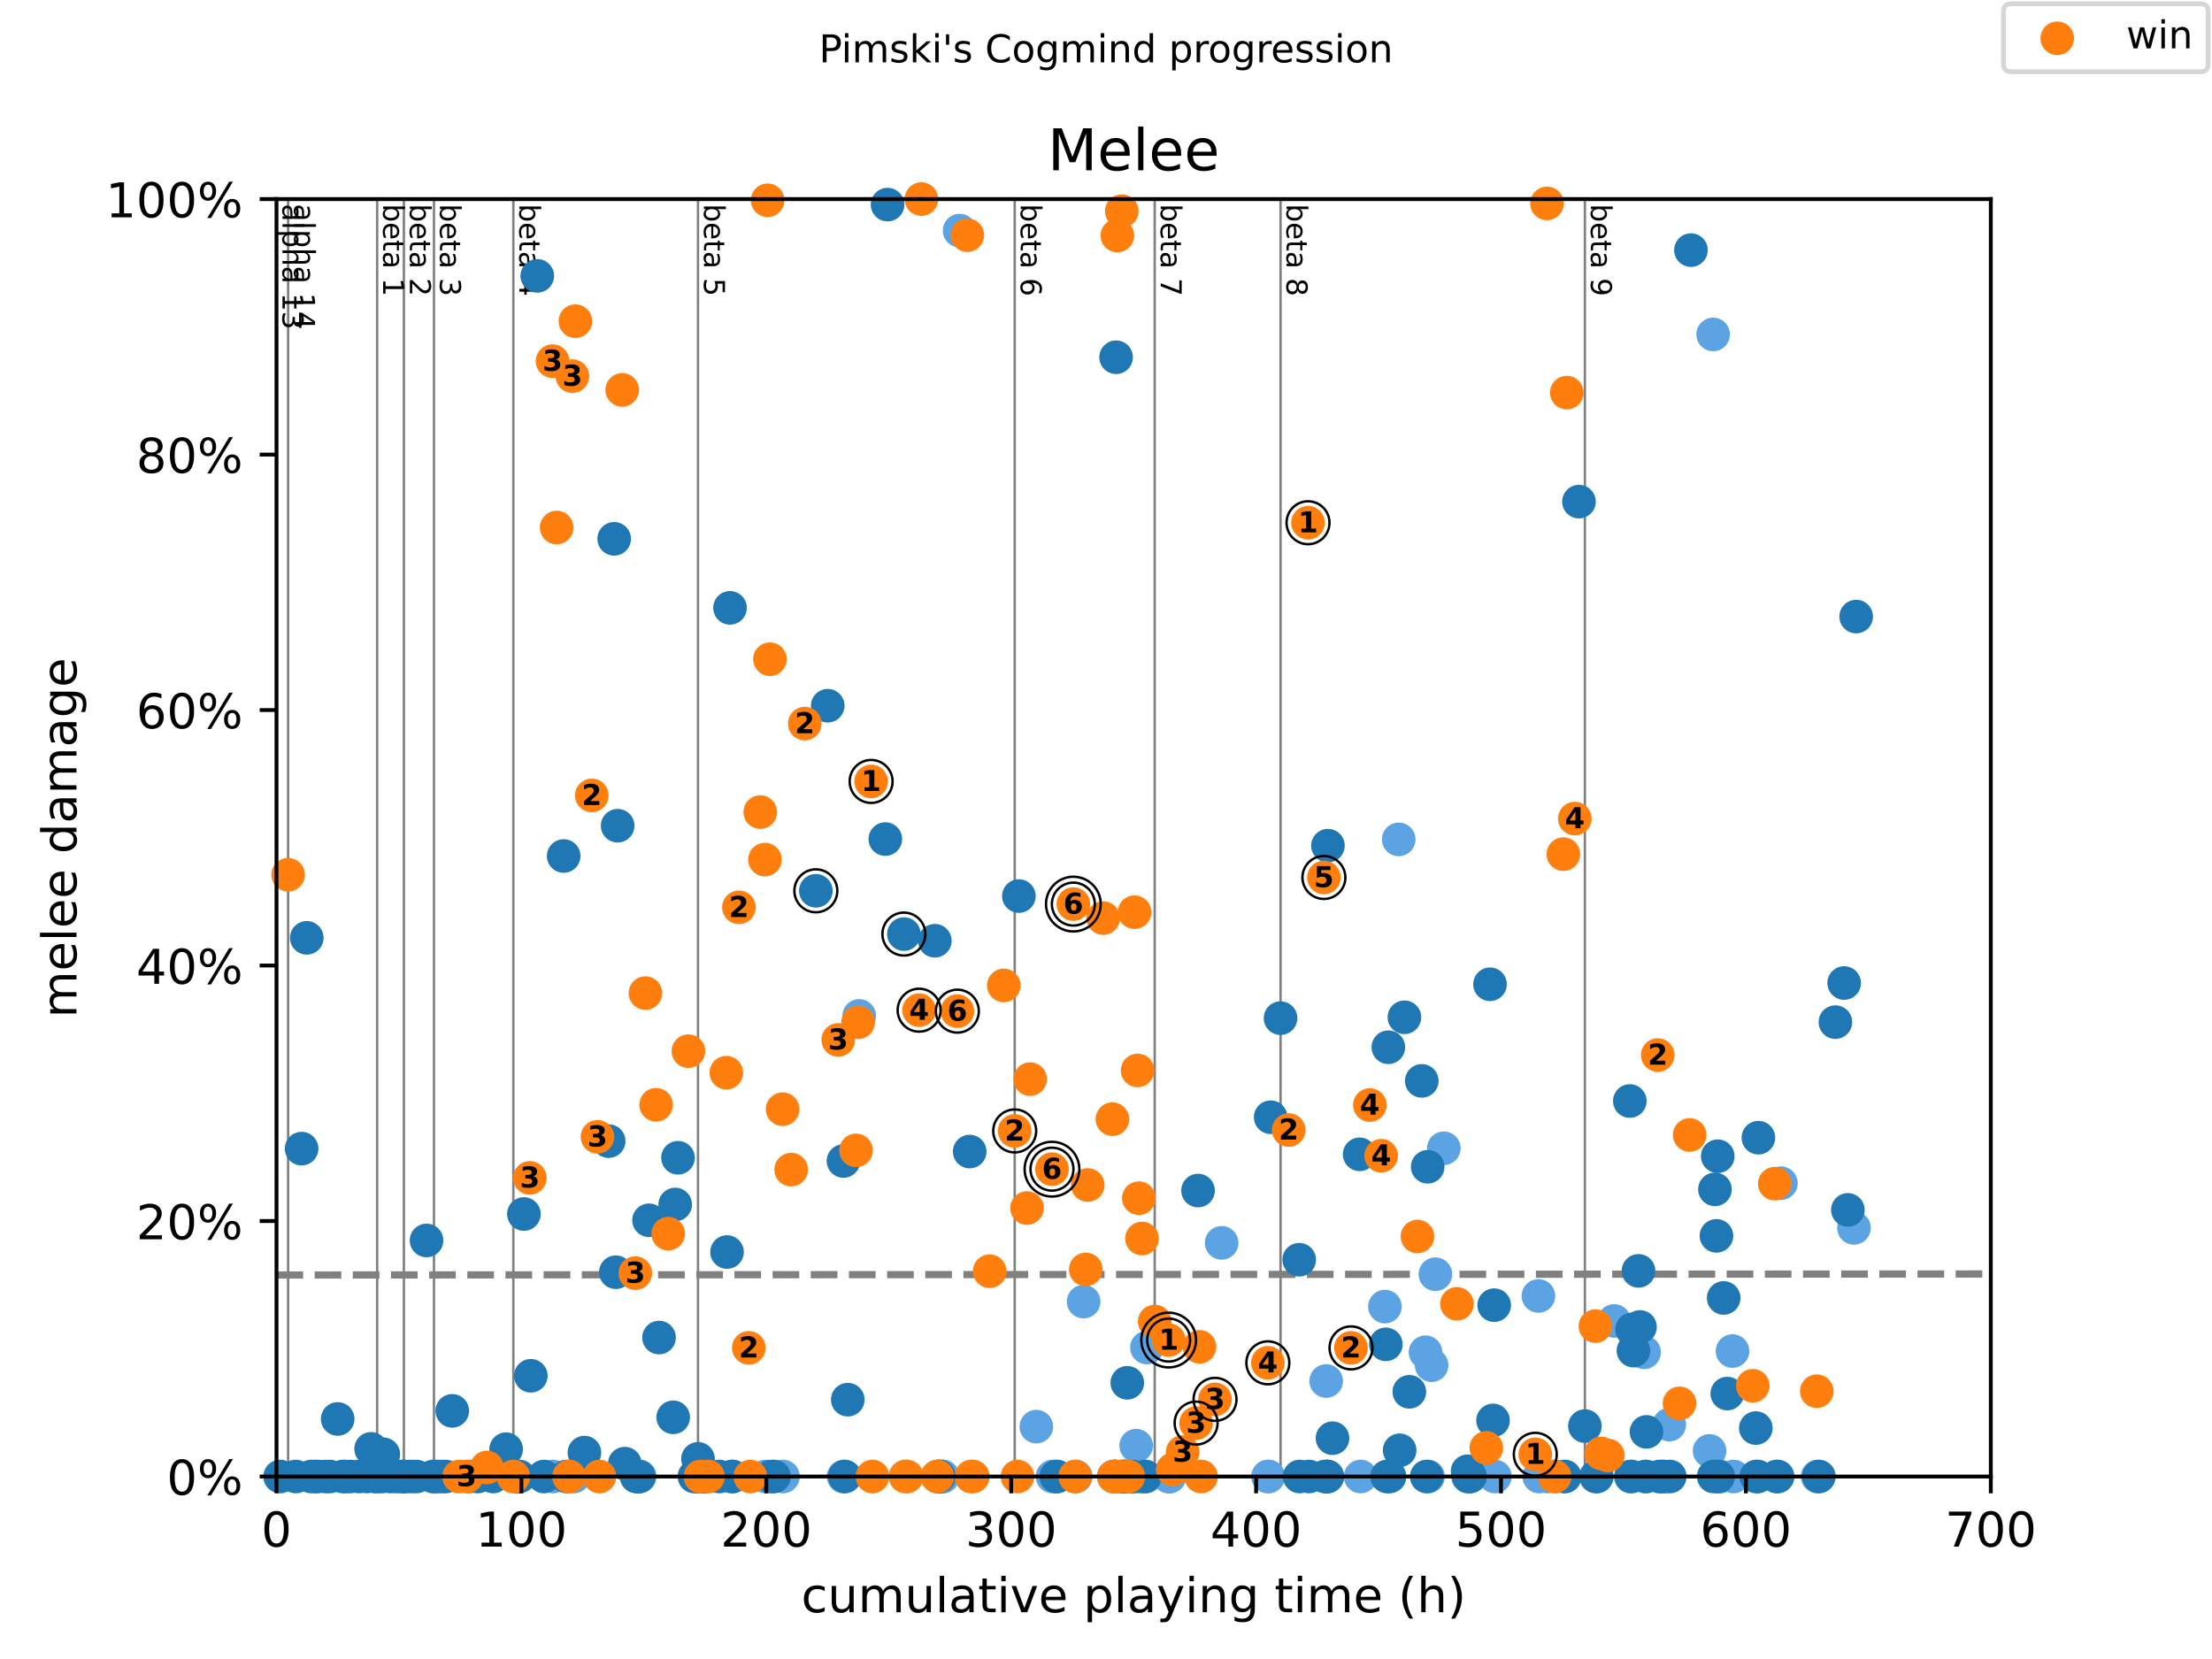 <?xml version="1.0" encoding="utf-8" standalone="no"?>
<!DOCTYPE svg PUBLIC "-//W3C//DTD SVG 1.1//EN"
  "http://www.w3.org/Graphics/SVG/1.1/DTD/svg11.dtd">
<!-- Created with matplotlib (https://matplotlib.org/) -->
<svg height="345.6pt" version="1.1" viewBox="0 0 460.8 345.6" width="460.8pt" xmlns="http://www.w3.org/2000/svg" xmlns:xlink="http://www.w3.org/1999/xlink">
 <defs>
  <style type="text/css">
*{stroke-linecap:butt;stroke-linejoin:round;}
  </style>
 </defs>
 <g id="figure_1">
  <g id="patch_1">
   <path d="M 0 345.6 
L 460.8 345.6 
L 460.8 0 
L 0 0 
z
" style="fill:#ffffff;"/>
  </g>
  <g id="axes_1">
   <g id="patch_2">
    <path d="M 57.6 307.584 
L 414.72 307.584 
L 414.72 41.472 
L 57.6 41.472 
z
" style="fill:#ffffff;"/>
   </g>
   <g id="line2d_1">
    <path clip-path="url(#p6e9eda5794)" d="M 57.6 265.607 
L 414.72 265.388 
" style="fill:none;stroke:#808080;stroke-dasharray:5.55,2.4;stroke-dashoffset:0;stroke-width:1.5;"/>
   </g>
   <g id="line2d_2">
    <path clip-path="url(#p6e9eda5794)" d="M 60.023 307.584 
L 60.023 41.472 
" style="fill:none;stroke:#808080;stroke-linecap:square;stroke-width:0.5;"/>
   </g>
   <g id="line2d_3">
    <path clip-path="url(#p6e9eda5794)" d="M 78.568 307.584 
L 78.568 41.472 
" style="fill:none;stroke:#808080;stroke-linecap:square;stroke-width:0.5;"/>
   </g>
   <g id="line2d_4">
    <path clip-path="url(#p6e9eda5794)" d="M 84.137 307.584 
L 84.137 41.472 
" style="fill:none;stroke:#808080;stroke-linecap:square;stroke-width:0.5;"/>
   </g>
   <g id="line2d_5">
    <path clip-path="url(#p6e9eda5794)" d="M 90.404 307.584 
L 90.404 41.472 
" style="fill:none;stroke:#808080;stroke-linecap:square;stroke-width:0.5;"/>
   </g>
   <g id="line2d_6">
    <path clip-path="url(#p6e9eda5794)" d="M 106.942 307.584 
L 106.942 41.472 
" style="fill:none;stroke:#808080;stroke-linecap:square;stroke-width:0.5;"/>
   </g>
   <g id="line2d_7">
    <path clip-path="url(#p6e9eda5794)" d="M 145.409 307.584 
L 145.409 41.472 
" style="fill:none;stroke:#808080;stroke-linecap:square;stroke-width:0.5;"/>
   </g>
   <g id="line2d_8">
    <path clip-path="url(#p6e9eda5794)" d="M 211.383 307.584 
L 211.383 41.472 
" style="fill:none;stroke:#808080;stroke-linecap:square;stroke-width:0.5;"/>
   </g>
   <g id="line2d_9">
    <path clip-path="url(#p6e9eda5794)" d="M 240.547 307.584 
L 240.547 41.472 
" style="fill:none;stroke:#808080;stroke-linecap:square;stroke-width:0.5;"/>
   </g>
   <g id="line2d_10">
    <path clip-path="url(#p6e9eda5794)" d="M 266.762 307.584 
L 266.762 41.472 
" style="fill:none;stroke:#808080;stroke-linecap:square;stroke-width:0.5;"/>
   </g>
   <g id="line2d_11">
    <path clip-path="url(#p6e9eda5794)" d="M 330.162 307.584 
L 330.162 41.472 
" style="fill:none;stroke:#808080;stroke-linecap:square;stroke-width:0.5;"/>
   </g>
   <g id="text_1">
    <!-- alpha 13 -->
    <defs>
     <path d="M 34.281 27.484 
Q 23.391 27.484 19.188 25 
Q 14.984 22.516 14.984 16.5 
Q 14.984 11.719 18.141 8.906 
Q 21.297 6.109 26.703 6.109 
Q 34.188 6.109 38.703 11.406 
Q 43.219 16.703 43.219 25.484 
L 43.219 27.484 
z
M 52.203 31.203 
L 52.203 0 
L 43.219 0 
L 43.219 8.297 
Q 40.141 3.328 35.547 0.953 
Q 30.953 -1.422 24.312 -1.422 
Q 15.922 -1.422 10.953 3.297 
Q 6 8.016 6 15.922 
Q 6 25.141 12.172 29.828 
Q 18.359 34.516 30.609 34.516 
L 43.219 34.516 
L 43.219 35.406 
Q 43.219 41.609 39.141 45 
Q 35.062 48.391 27.688 48.391 
Q 23 48.391 18.547 47.266 
Q 14.109 46.141 10.016 43.891 
L 10.016 52.203 
Q 14.938 54.109 19.578 55.047 
Q 24.219 56 28.609 56 
Q 40.484 56 46.344 49.844 
Q 52.203 43.703 52.203 31.203 
z
" id="DejaVuSans-97"/>
     <path d="M 9.422 75.984 
L 18.406 75.984 
L 18.406 0 
L 9.422 0 
z
" id="DejaVuSans-108"/>
     <path d="M 18.109 8.203 
L 18.109 -20.797 
L 9.078 -20.797 
L 9.078 54.688 
L 18.109 54.688 
L 18.109 46.391 
Q 20.953 51.266 25.266 53.625 
Q 29.594 56 35.594 56 
Q 45.562 56 51.781 48.094 
Q 58.016 40.188 58.016 27.297 
Q 58.016 14.406 51.781 6.484 
Q 45.562 -1.422 35.594 -1.422 
Q 29.594 -1.422 25.266 0.953 
Q 20.953 3.328 18.109 8.203 
z
M 48.688 27.297 
Q 48.688 37.203 44.609 42.844 
Q 40.531 48.484 33.406 48.484 
Q 26.266 48.484 22.188 42.844 
Q 18.109 37.203 18.109 27.297 
Q 18.109 17.391 22.188 11.75 
Q 26.266 6.109 33.406 6.109 
Q 40.531 6.109 44.609 11.75 
Q 48.688 17.391 48.688 27.297 
z
" id="DejaVuSans-112"/>
     <path d="M 54.891 33.016 
L 54.891 0 
L 45.906 0 
L 45.906 32.719 
Q 45.906 40.484 42.875 44.328 
Q 39.844 48.188 33.797 48.188 
Q 26.516 48.188 22.312 43.547 
Q 18.109 38.922 18.109 30.906 
L 18.109 0 
L 9.078 0 
L 9.078 75.984 
L 18.109 75.984 
L 18.109 46.188 
Q 21.344 51.125 25.703 53.562 
Q 30.078 56 35.797 56 
Q 45.219 56 50.047 50.172 
Q 54.891 44.344 54.891 33.016 
z
" id="DejaVuSans-104"/>
     <path id="DejaVuSans-32"/>
     <path d="M 12.406 8.297 
L 28.516 8.297 
L 28.516 63.922 
L 10.984 60.406 
L 10.984 69.391 
L 28.422 72.906 
L 38.281 72.906 
L 38.281 8.297 
L 54.391 8.297 
L 54.391 0 
L 12.406 0 
z
" id="DejaVuSans-49"/>
     <path d="M 40.578 39.312 
Q 47.656 37.797 51.625 33 
Q 55.609 28.219 55.609 21.188 
Q 55.609 10.406 48.188 4.484 
Q 40.766 -1.422 27.094 -1.422 
Q 22.516 -1.422 17.656 -0.516 
Q 12.797 0.391 7.625 2.203 
L 7.625 11.719 
Q 11.719 9.328 16.594 8.109 
Q 21.484 6.891 26.812 6.891 
Q 36.078 6.891 40.938 10.547 
Q 45.797 14.203 45.797 21.188 
Q 45.797 27.641 41.281 31.266 
Q 36.766 34.906 28.719 34.906 
L 20.219 34.906 
L 20.219 43.016 
L 29.109 43.016 
Q 36.375 43.016 40.234 45.922 
Q 44.094 48.828 44.094 54.297 
Q 44.094 59.906 40.109 62.906 
Q 36.141 65.922 28.719 65.922 
Q 24.656 65.922 20.016 65.031 
Q 15.375 64.156 9.812 62.312 
L 9.812 71.094 
Q 15.438 72.656 20.344 73.438 
Q 25.25 74.219 29.594 74.219 
Q 40.828 74.219 47.359 69.109 
Q 53.906 64.016 53.906 55.328 
Q 53.906 49.266 50.438 45.094 
Q 46.969 40.922 40.578 39.312 
z
" id="DejaVuSans-51"/>
    </defs>
    <g transform="translate(58.848 42.472)rotate(-270)scale(0.06 -0.06)">
     <use xlink:href="#DejaVuSans-97"/>
     <use x="61.279" xlink:href="#DejaVuSans-108"/>
     <use x="89.062" xlink:href="#DejaVuSans-112"/>
     <use x="152.539" xlink:href="#DejaVuSans-104"/>
     <use x="215.918" xlink:href="#DejaVuSans-97"/>
     <use x="277.197" xlink:href="#DejaVuSans-32"/>
     <use x="308.984" xlink:href="#DejaVuSans-49"/>
     <use x="372.607" xlink:href="#DejaVuSans-51"/>
    </g>
   </g>
   <g id="text_2">
    <!-- alpha 14 -->
    <defs>
     <path d="M 37.797 64.312 
L 12.891 25.391 
L 37.797 25.391 
z
M 35.203 72.906 
L 47.609 72.906 
L 47.609 25.391 
L 58.016 25.391 
L 58.016 17.188 
L 47.609 17.188 
L 47.609 0 
L 37.797 0 
L 37.797 17.188 
L 4.891 17.188 
L 4.891 26.703 
z
" id="DejaVuSans-52"/>
    </defs>
    <g transform="translate(61.271 42.472)rotate(-270)scale(0.06 -0.06)">
     <use xlink:href="#DejaVuSans-97"/>
     <use x="61.279" xlink:href="#DejaVuSans-108"/>
     <use x="89.062" xlink:href="#DejaVuSans-112"/>
     <use x="152.539" xlink:href="#DejaVuSans-104"/>
     <use x="215.918" xlink:href="#DejaVuSans-97"/>
     <use x="277.197" xlink:href="#DejaVuSans-32"/>
     <use x="308.984" xlink:href="#DejaVuSans-49"/>
     <use x="372.607" xlink:href="#DejaVuSans-52"/>
    </g>
   </g>
   <g id="text_3">
    <!-- beta 1 -->
    <defs>
     <path d="M 48.688 27.297 
Q 48.688 37.203 44.609 42.844 
Q 40.531 48.484 33.406 48.484 
Q 26.266 48.484 22.188 42.844 
Q 18.109 37.203 18.109 27.297 
Q 18.109 17.391 22.188 11.75 
Q 26.266 6.109 33.406 6.109 
Q 40.531 6.109 44.609 11.75 
Q 48.688 17.391 48.688 27.297 
z
M 18.109 46.391 
Q 20.953 51.266 25.266 53.625 
Q 29.594 56 35.594 56 
Q 45.562 56 51.781 48.094 
Q 58.016 40.188 58.016 27.297 
Q 58.016 14.406 51.781 6.484 
Q 45.562 -1.422 35.594 -1.422 
Q 29.594 -1.422 25.266 0.953 
Q 20.953 3.328 18.109 8.203 
L 18.109 0 
L 9.078 0 
L 9.078 75.984 
L 18.109 75.984 
z
" id="DejaVuSans-98"/>
     <path d="M 56.203 29.594 
L 56.203 25.203 
L 14.891 25.203 
Q 15.484 15.922 20.484 11.062 
Q 25.484 6.203 34.422 6.203 
Q 39.594 6.203 44.453 7.469 
Q 49.312 8.734 54.109 11.281 
L 54.109 2.781 
Q 49.266 0.734 44.188 -0.344 
Q 39.109 -1.422 33.891 -1.422 
Q 20.797 -1.422 13.156 6.188 
Q 5.516 13.812 5.516 26.812 
Q 5.516 40.234 12.766 48.109 
Q 20.016 56 32.328 56 
Q 43.359 56 49.781 48.891 
Q 56.203 41.797 56.203 29.594 
z
M 47.219 32.234 
Q 47.125 39.594 43.094 43.984 
Q 39.062 48.391 32.422 48.391 
Q 24.906 48.391 20.391 44.141 
Q 15.875 39.891 15.188 32.172 
z
" id="DejaVuSans-101"/>
     <path d="M 18.312 70.219 
L 18.312 54.688 
L 36.812 54.688 
L 36.812 47.703 
L 18.312 47.703 
L 18.312 18.016 
Q 18.312 11.328 20.141 9.422 
Q 21.969 7.516 27.594 7.516 
L 36.812 7.516 
L 36.812 0 
L 27.594 0 
Q 17.188 0 13.234 3.875 
Q 9.281 7.766 9.281 18.016 
L 9.281 47.703 
L 2.688 47.703 
L 2.688 54.688 
L 9.281 54.688 
L 9.281 70.219 
z
" id="DejaVuSans-116"/>
    </defs>
    <g transform="translate(79.816 42.472)rotate(-270)scale(0.06 -0.06)">
     <use xlink:href="#DejaVuSans-98"/>
     <use x="63.477" xlink:href="#DejaVuSans-101"/>
     <use x="125" xlink:href="#DejaVuSans-116"/>
     <use x="164.209" xlink:href="#DejaVuSans-97"/>
     <use x="225.488" xlink:href="#DejaVuSans-32"/>
     <use x="257.275" xlink:href="#DejaVuSans-49"/>
    </g>
   </g>
   <g id="text_4">
    <!-- beta 2 -->
    <defs>
     <path d="M 19.188 8.297 
L 53.609 8.297 
L 53.609 0 
L 7.328 0 
L 7.328 8.297 
Q 12.938 14.109 22.625 23.891 
Q 32.328 33.688 34.812 36.531 
Q 39.547 41.844 41.422 45.531 
Q 43.312 49.219 43.312 52.781 
Q 43.312 58.594 39.234 62.25 
Q 35.156 65.922 28.609 65.922 
Q 23.969 65.922 18.812 64.312 
Q 13.672 62.703 7.812 59.422 
L 7.812 69.391 
Q 13.766 71.781 18.938 73 
Q 24.125 74.219 28.422 74.219 
Q 39.75 74.219 46.484 68.547 
Q 53.219 62.891 53.219 53.422 
Q 53.219 48.922 51.531 44.891 
Q 49.859 40.875 45.406 35.406 
Q 44.188 33.984 37.641 27.219 
Q 31.109 20.453 19.188 8.297 
z
" id="DejaVuSans-50"/>
    </defs>
    <g transform="translate(85.385 42.472)rotate(-270)scale(0.06 -0.06)">
     <use xlink:href="#DejaVuSans-98"/>
     <use x="63.477" xlink:href="#DejaVuSans-101"/>
     <use x="125" xlink:href="#DejaVuSans-116"/>
     <use x="164.209" xlink:href="#DejaVuSans-97"/>
     <use x="225.488" xlink:href="#DejaVuSans-32"/>
     <use x="257.275" xlink:href="#DejaVuSans-50"/>
    </g>
   </g>
   <g id="text_5">
    <!-- beta 3 -->
    <g transform="translate(91.652 42.472)rotate(-270)scale(0.06 -0.06)">
     <use xlink:href="#DejaVuSans-98"/>
     <use x="63.477" xlink:href="#DejaVuSans-101"/>
     <use x="125" xlink:href="#DejaVuSans-116"/>
     <use x="164.209" xlink:href="#DejaVuSans-97"/>
     <use x="225.488" xlink:href="#DejaVuSans-32"/>
     <use x="257.275" xlink:href="#DejaVuSans-51"/>
    </g>
   </g>
   <g id="text_6">
    <!-- beta 4 -->
    <g transform="translate(108.19 42.472)rotate(-270)scale(0.06 -0.06)">
     <use xlink:href="#DejaVuSans-98"/>
     <use x="63.477" xlink:href="#DejaVuSans-101"/>
     <use x="125" xlink:href="#DejaVuSans-116"/>
     <use x="164.209" xlink:href="#DejaVuSans-97"/>
     <use x="225.488" xlink:href="#DejaVuSans-32"/>
     <use x="257.275" xlink:href="#DejaVuSans-52"/>
    </g>
   </g>
   <g id="text_7">
    <!-- beta 5 -->
    <defs>
     <path d="M 10.797 72.906 
L 49.516 72.906 
L 49.516 64.594 
L 19.828 64.594 
L 19.828 46.734 
Q 21.969 47.469 24.109 47.828 
Q 26.266 48.188 28.422 48.188 
Q 40.625 48.188 47.75 41.5 
Q 54.891 34.812 54.891 23.391 
Q 54.891 11.625 47.562 5.094 
Q 40.234 -1.422 26.906 -1.422 
Q 22.312 -1.422 17.547 -0.641 
Q 12.797 0.141 7.719 1.703 
L 7.719 11.625 
Q 12.109 9.234 16.797 8.062 
Q 21.484 6.891 26.703 6.891 
Q 35.156 6.891 40.078 11.328 
Q 45.016 15.766 45.016 23.391 
Q 45.016 31 40.078 35.438 
Q 35.156 39.891 26.703 39.891 
Q 22.75 39.891 18.812 39.016 
Q 14.891 38.141 10.797 36.281 
z
" id="DejaVuSans-53"/>
    </defs>
    <g transform="translate(146.657 42.472)rotate(-270)scale(0.06 -0.06)">
     <use xlink:href="#DejaVuSans-98"/>
     <use x="63.477" xlink:href="#DejaVuSans-101"/>
     <use x="125" xlink:href="#DejaVuSans-116"/>
     <use x="164.209" xlink:href="#DejaVuSans-97"/>
     <use x="225.488" xlink:href="#DejaVuSans-32"/>
     <use x="257.275" xlink:href="#DejaVuSans-53"/>
    </g>
   </g>
   <g id="text_8">
    <!-- beta 6 -->
    <defs>
     <path d="M 33.016 40.375 
Q 26.375 40.375 22.484 35.828 
Q 18.609 31.297 18.609 23.391 
Q 18.609 15.531 22.484 10.953 
Q 26.375 6.391 33.016 6.391 
Q 39.656 6.391 43.531 10.953 
Q 47.406 15.531 47.406 23.391 
Q 47.406 31.297 43.531 35.828 
Q 39.656 40.375 33.016 40.375 
z
M 52.594 71.297 
L 52.594 62.312 
Q 48.875 64.062 45.094 64.984 
Q 41.312 65.922 37.594 65.922 
Q 27.828 65.922 22.672 59.328 
Q 17.531 52.734 16.797 39.406 
Q 19.672 43.656 24.016 45.922 
Q 28.375 48.188 33.594 48.188 
Q 44.578 48.188 50.953 41.516 
Q 57.328 34.859 57.328 23.391 
Q 57.328 12.156 50.688 5.359 
Q 44.047 -1.422 33.016 -1.422 
Q 20.359 -1.422 13.672 8.266 
Q 6.984 17.969 6.984 36.375 
Q 6.984 53.656 15.188 63.938 
Q 23.391 74.219 37.203 74.219 
Q 40.922 74.219 44.703 73.484 
Q 48.484 72.75 52.594 71.297 
z
" id="DejaVuSans-54"/>
    </defs>
    <g transform="translate(212.63 42.472)rotate(-270)scale(0.06 -0.06)">
     <use xlink:href="#DejaVuSans-98"/>
     <use x="63.477" xlink:href="#DejaVuSans-101"/>
     <use x="125" xlink:href="#DejaVuSans-116"/>
     <use x="164.209" xlink:href="#DejaVuSans-97"/>
     <use x="225.488" xlink:href="#DejaVuSans-32"/>
     <use x="257.275" xlink:href="#DejaVuSans-54"/>
    </g>
   </g>
   <g id="text_9">
    <!-- beta 7 -->
    <defs>
     <path d="M 8.203 72.906 
L 55.078 72.906 
L 55.078 68.703 
L 28.609 0 
L 18.312 0 
L 43.219 64.594 
L 8.203 64.594 
z
" id="DejaVuSans-55"/>
    </defs>
    <g transform="translate(241.795 42.472)rotate(-270)scale(0.06 -0.06)">
     <use xlink:href="#DejaVuSans-98"/>
     <use x="63.477" xlink:href="#DejaVuSans-101"/>
     <use x="125" xlink:href="#DejaVuSans-116"/>
     <use x="164.209" xlink:href="#DejaVuSans-97"/>
     <use x="225.488" xlink:href="#DejaVuSans-32"/>
     <use x="257.275" xlink:href="#DejaVuSans-55"/>
    </g>
   </g>
   <g id="text_10">
    <!-- beta 8 -->
    <defs>
     <path d="M 31.781 34.625 
Q 24.75 34.625 20.719 30.859 
Q 16.703 27.094 16.703 20.516 
Q 16.703 13.922 20.719 10.156 
Q 24.75 6.391 31.781 6.391 
Q 38.812 6.391 42.859 10.172 
Q 46.922 13.969 46.922 20.516 
Q 46.922 27.094 42.891 30.859 
Q 38.875 34.625 31.781 34.625 
z
M 21.922 38.812 
Q 15.578 40.375 12.031 44.719 
Q 8.5 49.078 8.5 55.328 
Q 8.5 64.062 14.719 69.141 
Q 20.953 74.219 31.781 74.219 
Q 42.672 74.219 48.875 69.141 
Q 55.078 64.062 55.078 55.328 
Q 55.078 49.078 51.531 44.719 
Q 48 40.375 41.703 38.812 
Q 48.828 37.156 52.797 32.312 
Q 56.781 27.484 56.781 20.516 
Q 56.781 9.906 50.312 4.234 
Q 43.844 -1.422 31.781 -1.422 
Q 19.734 -1.422 13.25 4.234 
Q 6.781 9.906 6.781 20.516 
Q 6.781 27.484 10.781 32.312 
Q 14.797 37.156 21.922 38.812 
z
M 18.312 54.391 
Q 18.312 48.734 21.844 45.562 
Q 25.391 42.391 31.781 42.391 
Q 38.141 42.391 41.719 45.562 
Q 45.312 48.734 45.312 54.391 
Q 45.312 60.062 41.719 63.234 
Q 38.141 66.406 31.781 66.406 
Q 25.391 66.406 21.844 63.234 
Q 18.312 60.062 18.312 54.391 
z
" id="DejaVuSans-56"/>
    </defs>
    <g transform="translate(268.01 42.472)rotate(-270)scale(0.06 -0.06)">
     <use xlink:href="#DejaVuSans-98"/>
     <use x="63.477" xlink:href="#DejaVuSans-101"/>
     <use x="125" xlink:href="#DejaVuSans-116"/>
     <use x="164.209" xlink:href="#DejaVuSans-97"/>
     <use x="225.488" xlink:href="#DejaVuSans-32"/>
     <use x="257.275" xlink:href="#DejaVuSans-56"/>
    </g>
   </g>
   <g id="text_11">
    <!-- beta 9 -->
    <defs>
     <path d="M 10.984 1.516 
L 10.984 10.5 
Q 14.703 8.734 18.5 7.812 
Q 22.312 6.891 25.984 6.891 
Q 35.75 6.891 40.891 13.453 
Q 46.047 20.016 46.781 33.406 
Q 43.953 29.203 39.594 26.953 
Q 35.25 24.703 29.984 24.703 
Q 19.047 24.703 12.672 31.312 
Q 6.297 37.938 6.297 49.422 
Q 6.297 60.641 12.938 67.422 
Q 19.578 74.219 30.609 74.219 
Q 43.266 74.219 49.922 64.516 
Q 56.594 54.828 56.594 36.375 
Q 56.594 19.141 48.406 8.859 
Q 40.234 -1.422 26.422 -1.422 
Q 22.703 -1.422 18.891 -0.688 
Q 15.094 0.047 10.984 1.516 
z
M 30.609 32.422 
Q 37.25 32.422 41.125 36.953 
Q 45.016 41.5 45.016 49.422 
Q 45.016 57.281 41.125 61.844 
Q 37.25 66.406 30.609 66.406 
Q 23.969 66.406 20.094 61.844 
Q 16.219 57.281 16.219 49.422 
Q 16.219 41.5 20.094 36.953 
Q 23.969 32.422 30.609 32.422 
z
" id="DejaVuSans-57"/>
    </defs>
    <g transform="translate(331.41 42.472)rotate(-270)scale(0.06 -0.06)">
     <use xlink:href="#DejaVuSans-98"/>
     <use x="63.477" xlink:href="#DejaVuSans-101"/>
     <use x="125" xlink:href="#DejaVuSans-116"/>
     <use x="164.209" xlink:href="#DejaVuSans-97"/>
     <use x="225.488" xlink:href="#DejaVuSans-32"/>
     <use x="257.275" xlink:href="#DejaVuSans-57"/>
    </g>
   </g>
   <g id="PathCollection_1">
    <defs>
     <path d="M 0 3 
C 0.796 3 1.559 2.684 2.121 2.121 
C 2.684 1.559 3 0.796 3 0 
C 3 -0.796 2.684 -1.559 2.121 -2.121 
C 1.559 -2.684 0.796 -3 0 -3 
C -0.796 -3 -1.559 -2.684 -2.121 -2.121 
C -2.684 -1.559 -3 -0.796 -3 0 
C -3 0.796 -2.684 1.559 -2.121 2.121 
C -1.559 2.684 -0.796 3 0 3 
z
" id="m10ee2e5689" style="stroke:#5ca3e4;"/>
    </defs>
    <g>
     <use style="fill:#5ca3e4;stroke:#5ca3e4;" x="90.404" xlink:href="#m10ee2e5689" y="307.584"/>
     <use style="fill:#5ca3e4;stroke:#5ca3e4;" x="115.198" xlink:href="#m10ee2e5689" y="307.584"/>
     <use style="fill:#5ca3e4;stroke:#5ca3e4;" x="119.509" xlink:href="#m10ee2e5689" y="307.584"/>
     <use style="fill:#5ca3e4;stroke:#5ca3e4;" x="132.706" xlink:href="#m10ee2e5689" y="307.584"/>
     <use style="fill:#5ca3e4;stroke:#5ca3e4;" x="133.114" xlink:href="#m10ee2e5689" y="307.584"/>
     <use style="fill:#5ca3e4;stroke:#5ca3e4;" x="133.275" xlink:href="#m10ee2e5689" y="307.584"/>
     <use style="fill:#5ca3e4;stroke:#5ca3e4;" x="145.987" xlink:href="#m10ee2e5689" y="307.584"/>
     <use style="fill:#5ca3e4;stroke:#5ca3e4;" x="146.191" xlink:href="#m10ee2e5689" y="307.584"/>
     <use style="fill:#5ca3e4;stroke:#5ca3e4;" x="146.234" xlink:href="#m10ee2e5689" y="307.584"/>
     <use style="fill:#5ca3e4;stroke:#5ca3e4;" x="146.251" xlink:href="#m10ee2e5689" y="307.584"/>
     <use style="fill:#5ca3e4;stroke:#5ca3e4;" x="159.456" xlink:href="#m10ee2e5689" y="307.584"/>
     <use style="fill:#5ca3e4;stroke:#5ca3e4;" x="163.103" xlink:href="#m10ee2e5689" y="307.584"/>
     <use style="fill:#5ca3e4;stroke:#5ca3e4;" x="175.739" xlink:href="#m10ee2e5689" y="307.584"/>
     <use style="fill:#5ca3e4;stroke:#5ca3e4;" x="178.987" xlink:href="#m10ee2e5689" y="211.63"/>
     <use style="fill:#5ca3e4;stroke:#5ca3e4;" x="196.29" xlink:href="#m10ee2e5689" y="307.584"/>
     <use style="fill:#5ca3e4;stroke:#5ca3e4;" x="196.299" xlink:href="#m10ee2e5689" y="307.584"/>
     <use style="fill:#5ca3e4;stroke:#5ca3e4;" x="196.375" xlink:href="#m10ee2e5689" y="307.584"/>
     <use style="fill:#5ca3e4;stroke:#5ca3e4;" x="199.904" xlink:href="#m10ee2e5689" y="48.04"/>
     <use style="fill:#5ca3e4;stroke:#5ca3e4;" x="215.889" xlink:href="#m10ee2e5689" y="297.19"/>
     <use style="fill:#5ca3e4;stroke:#5ca3e4;" x="219.265" xlink:href="#m10ee2e5689" y="307.584"/>
     <use style="fill:#5ca3e4;stroke:#5ca3e4;" x="224.103" xlink:href="#m10ee2e5689" y="307.584"/>
     <use style="fill:#5ca3e4;stroke:#5ca3e4;" x="225.744" xlink:href="#m10ee2e5689" y="271.151"/>
     <use style="fill:#5ca3e4;stroke:#5ca3e4;" x="232.036" xlink:href="#m10ee2e5689" y="307.584"/>
     <use style="fill:#5ca3e4;stroke:#5ca3e4;" x="232.079" xlink:href="#m10ee2e5689" y="307.584"/>
     <use style="fill:#5ca3e4;stroke:#5ca3e4;" x="232.147" xlink:href="#m10ee2e5689" y="307.584"/>
     <use style="fill:#5ca3e4;stroke:#5ca3e4;" x="232.172" xlink:href="#m10ee2e5689" y="307.584"/>
     <use style="fill:#5ca3e4;stroke:#5ca3e4;" x="232.215" xlink:href="#m10ee2e5689" y="307.584"/>
     <use style="fill:#5ca3e4;stroke:#5ca3e4;" x="232.249" xlink:href="#m10ee2e5689" y="307.584"/>
     <use style="fill:#5ca3e4;stroke:#5ca3e4;" x="232.334" xlink:href="#m10ee2e5689" y="307.584"/>
     <use style="fill:#5ca3e4;stroke:#5ca3e4;" x="234.128" xlink:href="#m10ee2e5689" y="307.584"/>
     <use style="fill:#5ca3e4;stroke:#5ca3e4;" x="234.272" xlink:href="#m10ee2e5689" y="307.584"/>
     <use style="fill:#5ca3e4;stroke:#5ca3e4;" x="234.604" xlink:href="#m10ee2e5689" y="307.584"/>
     <use style="fill:#5ca3e4;stroke:#5ca3e4;" x="234.621" xlink:href="#m10ee2e5689" y="307.584"/>
     <use style="fill:#5ca3e4;stroke:#5ca3e4;" x="235.089" xlink:href="#m10ee2e5689" y="307.584"/>
     <use style="fill:#5ca3e4;stroke:#5ca3e4;" x="235.344" xlink:href="#m10ee2e5689" y="307.584"/>
     <use style="fill:#5ca3e4;stroke:#5ca3e4;" x="235.505" xlink:href="#m10ee2e5689" y="307.584"/>
     <use style="fill:#5ca3e4;stroke:#5ca3e4;" x="235.658" xlink:href="#m10ee2e5689" y="307.584"/>
     <use style="fill:#5ca3e4;stroke:#5ca3e4;" x="236.687" xlink:href="#m10ee2e5689" y="301.16"/>
     <use style="fill:#5ca3e4;stroke:#5ca3e4;" x="237.01" xlink:href="#m10ee2e5689" y="307.584"/>
     <use style="fill:#5ca3e4;stroke:#5ca3e4;" x="237.435" xlink:href="#m10ee2e5689" y="307.584"/>
     <use style="fill:#5ca3e4;stroke:#5ca3e4;" x="237.937" xlink:href="#m10ee2e5689" y="307.584"/>
     <use style="fill:#5ca3e4;stroke:#5ca3e4;" x="238.005" xlink:href="#m10ee2e5689" y="307.584"/>
     <use style="fill:#5ca3e4;stroke:#5ca3e4;" x="238.201" xlink:href="#m10ee2e5689" y="307.584"/>
     <use style="fill:#5ca3e4;stroke:#5ca3e4;" x="238.218" xlink:href="#m10ee2e5689" y="307.584"/>
     <use style="fill:#5ca3e4;stroke:#5ca3e4;" x="238.277" xlink:href="#m10ee2e5689" y="307.584"/>
     <use style="fill:#5ca3e4;stroke:#5ca3e4;" x="238.677" xlink:href="#m10ee2e5689" y="307.584"/>
     <use style="fill:#5ca3e4;stroke:#5ca3e4;" x="238.932" xlink:href="#m10ee2e5689" y="280.715"/>
     <use style="fill:#5ca3e4;stroke:#5ca3e4;" x="243.472" xlink:href="#m10ee2e5689" y="307.584"/>
     <use style="fill:#5ca3e4;stroke:#5ca3e4;" x="243.583" xlink:href="#m10ee2e5689" y="307.584"/>
     <use style="fill:#5ca3e4;stroke:#5ca3e4;" x="243.634" xlink:href="#m10ee2e5689" y="307.584"/>
     <use style="fill:#5ca3e4;stroke:#5ca3e4;" x="254.492" xlink:href="#m10ee2e5689" y="258.912"/>
     <use style="fill:#5ca3e4;stroke:#5ca3e4;" x="264.168" xlink:href="#m10ee2e5689" y="307.584"/>
     <use style="fill:#5ca3e4;stroke:#5ca3e4;" x="264.211" xlink:href="#m10ee2e5689" y="307.584"/>
     <use style="fill:#5ca3e4;stroke:#5ca3e4;" x="276.268" xlink:href="#m10ee2e5689" y="287.693"/>
     <use style="fill:#5ca3e4;stroke:#5ca3e4;" x="283.444" xlink:href="#m10ee2e5689" y="307.584"/>
     <use style="fill:#5ca3e4;stroke:#5ca3e4;" x="288.512" xlink:href="#m10ee2e5689" y="272.187"/>
     <use style="fill:#5ca3e4;stroke:#5ca3e4;" x="291.378" xlink:href="#m10ee2e5689" y="174.865"/>
     <use style="fill:#5ca3e4;stroke:#5ca3e4;" x="296.964" xlink:href="#m10ee2e5689" y="281.696"/>
     <use style="fill:#5ca3e4;stroke:#5ca3e4;" x="297.491" xlink:href="#m10ee2e5689" y="307.584"/>
     <use style="fill:#5ca3e4;stroke:#5ca3e4;" x="298.231" xlink:href="#m10ee2e5689" y="284.394"/>
     <use style="fill:#5ca3e4;stroke:#5ca3e4;" x="299.022" xlink:href="#m10ee2e5689" y="265.44"/>
     <use style="fill:#5ca3e4;stroke:#5ca3e4;" x="300.773" xlink:href="#m10ee2e5689" y="239.203"/>
     <use style="fill:#5ca3e4;stroke:#5ca3e4;" x="305.832" xlink:href="#m10ee2e5689" y="307.584"/>
     <use style="fill:#5ca3e4;stroke:#5ca3e4;" x="306.053" xlink:href="#m10ee2e5689" y="307.584"/>
     <use style="fill:#5ca3e4;stroke:#5ca3e4;" x="311.419" xlink:href="#m10ee2e5689" y="307.584"/>
     <use style="fill:#5ca3e4;stroke:#5ca3e4;" x="320.483" xlink:href="#m10ee2e5689" y="269.968"/>
     <use style="fill:#5ca3e4;stroke:#5ca3e4;" x="320.644" xlink:href="#m10ee2e5689" y="307.584"/>
     <use style="fill:#5ca3e4;stroke:#5ca3e4;" x="322.319" xlink:href="#m10ee2e5689" y="307.584"/>
     <use style="fill:#5ca3e4;stroke:#5ca3e4;" x="323.969" xlink:href="#m10ee2e5689" y="307.584"/>
     <use style="fill:#5ca3e4;stroke:#5ca3e4;" x="326.01" xlink:href="#m10ee2e5689" y="307.584"/>
     <use style="fill:#5ca3e4;stroke:#5ca3e4;" x="336.262" xlink:href="#m10ee2e5689" y="275.177"/>
     <use style="fill:#5ca3e4;stroke:#5ca3e4;" x="339.703" xlink:href="#m10ee2e5689" y="307.584"/>
     <use style="fill:#5ca3e4;stroke:#5ca3e4;" x="342.496" xlink:href="#m10ee2e5689" y="281.707"/>
     <use style="fill:#5ca3e4;stroke:#5ca3e4;" x="342.714" xlink:href="#m10ee2e5689" y="307.584"/>
     <use style="fill:#5ca3e4;stroke:#5ca3e4;" x="345.865" xlink:href="#m10ee2e5689" y="307.584"/>
     <use style="fill:#5ca3e4;stroke:#5ca3e4;" x="346.498" xlink:href="#m10ee2e5689" y="307.584"/>
     <use style="fill:#5ca3e4;stroke:#5ca3e4;" x="347.74" xlink:href="#m10ee2e5689" y="296.78"/>
     <use style="fill:#5ca3e4;stroke:#5ca3e4;" x="356.134" xlink:href="#m10ee2e5689" y="302.247"/>
     <use style="fill:#5ca3e4;stroke:#5ca3e4;" x="356.879" xlink:href="#m10ee2e5689" y="69.669"/>
     <use style="fill:#5ca3e4;stroke:#5ca3e4;" x="358.04" xlink:href="#m10ee2e5689" y="307.584"/>
     <use style="fill:#5ca3e4;stroke:#5ca3e4;" x="358.344" xlink:href="#m10ee2e5689" y="307.584"/>
     <use style="fill:#5ca3e4;stroke:#5ca3e4;" x="360.912" xlink:href="#m10ee2e5689" y="281.45"/>
     <use style="fill:#5ca3e4;stroke:#5ca3e4;" x="361.12" xlink:href="#m10ee2e5689" y="307.584"/>
     <use style="fill:#5ca3e4;stroke:#5ca3e4;" x="370.993" xlink:href="#m10ee2e5689" y="246.484"/>
     <use style="fill:#5ca3e4;stroke:#5ca3e4;" x="378.641" xlink:href="#m10ee2e5689" y="307.584"/>
     <use style="fill:#5ca3e4;stroke:#5ca3e4;" x="386.214" xlink:href="#m10ee2e5689" y="255.789"/>
    </g>
   </g>
   <g id="PathCollection_2">
    <defs>
     <path d="M 0 3 
C 0.796 3 1.559 2.684 2.121 2.121 
C 2.684 1.559 3 0.796 3 0 
C 3 -0.796 2.684 -1.559 2.121 -2.121 
C 1.559 -2.684 0.796 -3 0 -3 
C -0.796 -3 -1.559 -2.684 -2.121 -2.121 
C -2.684 -1.559 -3 -0.796 -3 0 
C -3 0.796 -2.684 1.559 -2.121 2.121 
C -1.559 2.684 -0.796 3 0 3 
z
" id="m0d146974fc" style="stroke:#1f77b4;"/>
    </defs>
    <g>
     <use style="fill:#1f77b4;stroke:#1f77b4;" x="58.357" xlink:href="#m0d146974fc" y="307.584"/>
     <use style="fill:#1f77b4;stroke:#1f77b4;" x="61.622" xlink:href="#m0d146974fc" y="307.584"/>
     <use style="fill:#1f77b4;stroke:#1f77b4;" x="62.829" xlink:href="#m0d146974fc" y="239.282"/>
     <use style="fill:#1f77b4;stroke:#1f77b4;" x="63.909" xlink:href="#m0d146974fc" y="195.367"/>
     <use style="fill:#1f77b4;stroke:#1f77b4;" x="64.827" xlink:href="#m0d146974fc" y="307.584"/>
     <use style="fill:#1f77b4;stroke:#1f77b4;" x="65.695" xlink:href="#m0d146974fc" y="307.584"/>
     <use style="fill:#1f77b4;stroke:#1f77b4;" x="66.145" xlink:href="#m0d146974fc" y="307.584"/>
     <use style="fill:#1f77b4;stroke:#1f77b4;" x="67.769" xlink:href="#m0d146974fc" y="307.584"/>
     <use style="fill:#1f77b4;stroke:#1f77b4;" x="68.722" xlink:href="#m0d146974fc" y="307.584"/>
     <use style="fill:#1f77b4;stroke:#1f77b4;" x="70.346" xlink:href="#m0d146974fc" y="295.594"/>
     <use style="fill:#1f77b4;stroke:#1f77b4;" x="71.451" xlink:href="#m0d146974fc" y="307.584"/>
     <use style="fill:#1f77b4;stroke:#1f77b4;" x="71.902" xlink:href="#m0d146974fc" y="307.584"/>
     <use style="fill:#1f77b4;stroke:#1f77b4;" x="72.948" xlink:href="#m0d146974fc" y="307.584"/>
     <use style="fill:#1f77b4;stroke:#1f77b4;" x="74.793" xlink:href="#m0d146974fc" y="307.584"/>
     <use style="fill:#1f77b4;stroke:#1f77b4;" x="76.442" xlink:href="#m0d146974fc" y="307.584"/>
     <use style="fill:#1f77b4;stroke:#1f77b4;" x="77.31" xlink:href="#m0d146974fc" y="301.818"/>
     <use style="fill:#1f77b4;stroke:#1f77b4;" x="78.143" xlink:href="#m0d146974fc" y="307.584"/>
     <use style="fill:#1f77b4;stroke:#1f77b4;" x="78.568" xlink:href="#m0d146974fc" y="307.584"/>
     <use style="fill:#1f77b4;stroke:#1f77b4;" x="79.597" xlink:href="#m0d146974fc" y="307.584"/>
     <use style="fill:#1f77b4;stroke:#1f77b4;" x="79.852" xlink:href="#m0d146974fc" y="302.948"/>
     <use style="fill:#1f77b4;stroke:#1f77b4;" x="81.331" xlink:href="#m0d146974fc" y="307.584"/>
     <use style="fill:#1f77b4;stroke:#1f77b4;" x="82.632" xlink:href="#m0d146974fc" y="307.584"/>
     <use style="fill:#1f77b4;stroke:#1f77b4;" x="83.78" xlink:href="#m0d146974fc" y="307.584"/>
     <use style="fill:#1f77b4;stroke:#1f77b4;" x="84.137" xlink:href="#m0d146974fc" y="307.584"/>
     <use style="fill:#1f77b4;stroke:#1f77b4;" x="84.273" xlink:href="#m0d146974fc" y="307.584"/>
     <use style="fill:#1f77b4;stroke:#1f77b4;" x="85.583" xlink:href="#m0d146974fc" y="307.584"/>
     <use style="fill:#1f77b4;stroke:#1f77b4;" x="86.739" xlink:href="#m0d146974fc" y="307.584"/>
     <use style="fill:#1f77b4;stroke:#1f77b4;" x="88.857" xlink:href="#m0d146974fc" y="258.409"/>
     <use style="fill:#1f77b4;stroke:#1f77b4;" x="90.242" xlink:href="#m0d146974fc" y="307.584"/>
     <use style="fill:#1f77b4;stroke:#1f77b4;" x="91.008" xlink:href="#m0d146974fc" y="307.584"/>
     <use style="fill:#1f77b4;stroke:#1f77b4;" x="92.02" xlink:href="#m0d146974fc" y="307.584"/>
     <use style="fill:#1f77b4;stroke:#1f77b4;" x="92.836" xlink:href="#m0d146974fc" y="307.584"/>
     <use style="fill:#1f77b4;stroke:#1f77b4;" x="94.213" xlink:href="#m0d146974fc" y="293.906"/>
     <use style="fill:#1f77b4;stroke:#1f77b4;" x="97.776" xlink:href="#m0d146974fc" y="307.584"/>
     <use style="fill:#1f77b4;stroke:#1f77b4;" x="99.528" xlink:href="#m0d146974fc" y="307.584"/>
     <use style="fill:#1f77b4;stroke:#1f77b4;" x="102.733" xlink:href="#m0d146974fc" y="307.584"/>
     <use style="fill:#1f77b4;stroke:#1f77b4;" x="105.437" xlink:href="#m0d146974fc" y="301.891"/>
     <use style="fill:#1f77b4;stroke:#1f77b4;" x="107.58" xlink:href="#m0d146974fc" y="307.584"/>
     <use style="fill:#1f77b4;stroke:#1f77b4;" x="108.192" xlink:href="#m0d146974fc" y="307.584"/>
     <use style="fill:#1f77b4;stroke:#1f77b4;" x="109.136" xlink:href="#m0d146974fc" y="252.899"/>
     <use style="fill:#1f77b4;stroke:#1f77b4;" x="110.581" xlink:href="#m0d146974fc" y="286.601"/>
     <use style="fill:#1f77b4;stroke:#1f77b4;" x="111.925" xlink:href="#m0d146974fc" y="57.467"/>
     <use style="fill:#1f77b4;stroke:#1f77b4;" x="113.319" xlink:href="#m0d146974fc" y="307.584"/>
     <use style="fill:#1f77b4;stroke:#1f77b4;" x="117.426" xlink:href="#m0d146974fc" y="178.323"/>
     <use style="fill:#1f77b4;stroke:#1f77b4;" x="118.013" xlink:href="#m0d146974fc" y="307.584"/>
     <use style="fill:#1f77b4;stroke:#1f77b4;" x="121.746" xlink:href="#m0d146974fc" y="302.599"/>
     <use style="fill:#1f77b4;stroke:#1f77b4;" x="126.796" xlink:href="#m0d146974fc" y="237.719"/>
     <use style="fill:#1f77b4;stroke:#1f77b4;" x="127.944" xlink:href="#m0d146974fc" y="112.246"/>
     <use style="fill:#1f77b4;stroke:#1f77b4;" x="128.293" xlink:href="#m0d146974fc" y="265.026"/>
     <use style="fill:#1f77b4;stroke:#1f77b4;" x="128.667" xlink:href="#m0d146974fc" y="172.014"/>
     <use style="fill:#1f77b4;stroke:#1f77b4;" x="130.155" xlink:href="#m0d146974fc" y="304.9"/>
     <use style="fill:#1f77b4;stroke:#1f77b4;" x="132.612" xlink:href="#m0d146974fc" y="307.584"/>
     <use style="fill:#1f77b4;stroke:#1f77b4;" x="133.063" xlink:href="#m0d146974fc" y="307.584"/>
     <use style="fill:#1f77b4;stroke:#1f77b4;" x="135.206" xlink:href="#m0d146974fc" y="254.208"/>
     <use style="fill:#1f77b4;stroke:#1f77b4;" x="137.289" xlink:href="#m0d146974fc" y="278.636"/>
     <use style="fill:#1f77b4;stroke:#1f77b4;" x="140.239" xlink:href="#m0d146974fc" y="295.251"/>
     <use style="fill:#1f77b4;stroke:#1f77b4;" x="140.656" xlink:href="#m0d146974fc" y="250.918"/>
     <use style="fill:#1f77b4;stroke:#1f77b4;" x="141.243" xlink:href="#m0d146974fc" y="241.186"/>
     <use style="fill:#1f77b4;stroke:#1f77b4;" x="144.661" xlink:href="#m0d146974fc" y="307.584"/>
     <use style="fill:#1f77b4;stroke:#1f77b4;" x="145.409" xlink:href="#m0d146974fc" y="303.903"/>
     <use style="fill:#1f77b4;stroke:#1f77b4;" x="145.477" xlink:href="#m0d146974fc" y="307.584"/>
     <use style="fill:#1f77b4;stroke:#1f77b4;" x="145.681" xlink:href="#m0d146974fc" y="307.584"/>
     <use style="fill:#1f77b4;stroke:#1f77b4;" x="146.701" xlink:href="#m0d146974fc" y="307.584"/>
     <use style="fill:#1f77b4;stroke:#1f77b4;" x="147.076" xlink:href="#m0d146974fc" y="307.584"/>
     <use style="fill:#1f77b4;stroke:#1f77b4;" x="149.839" xlink:href="#m0d146974fc" y="307.584"/>
     <use style="fill:#1f77b4;stroke:#1f77b4;" x="151.455" xlink:href="#m0d146974fc" y="260.82"/>
     <use style="fill:#1f77b4;stroke:#1f77b4;" x="152.075" xlink:href="#m0d146974fc" y="126.628"/>
     <use style="fill:#1f77b4;stroke:#1f77b4;" x="152.483" xlink:href="#m0d146974fc" y="307.584"/>
     <use style="fill:#1f77b4;stroke:#1f77b4;" x="152.594" xlink:href="#m0d146974fc" y="307.584"/>
     <use style="fill:#1f77b4;stroke:#1f77b4;" x="160.689" xlink:href="#m0d146974fc" y="307.584"/>
     <use style="fill:#1f77b4;stroke:#1f77b4;" x="161.224" xlink:href="#m0d146974fc" y="307.584"/>
     <use style="fill:#1f77b4;stroke:#1f77b4;" x="169.957" xlink:href="#m0d146974fc" y="185.571"/>
     <use style="fill:#1f77b4;stroke:#1f77b4;" x="172.431" xlink:href="#m0d146974fc" y="147.015"/>
     <use style="fill:#1f77b4;stroke:#1f77b4;" x="175.713" xlink:href="#m0d146974fc" y="241.856"/>
     <use style="fill:#1f77b4;stroke:#1f77b4;" x="175.994" xlink:href="#m0d146974fc" y="307.584"/>
     <use style="fill:#1f77b4;stroke:#1f77b4;" x="176.606" xlink:href="#m0d146974fc" y="291.576"/>
     <use style="fill:#1f77b4;stroke:#1f77b4;" x="184.429" xlink:href="#m0d146974fc" y="174.795"/>
     <use style="fill:#1f77b4;stroke:#1f77b4;" x="184.896" xlink:href="#m0d146974fc" y="42.624"/>
     <use style="fill:#1f77b4;stroke:#1f77b4;" x="188.297" xlink:href="#m0d146974fc" y="194.582"/>
     <use style="fill:#1f77b4;stroke:#1f77b4;" x="194.743" xlink:href="#m0d146974fc" y="195.976"/>
     <use style="fill:#1f77b4;stroke:#1f77b4;" x="195.448" xlink:href="#m0d146974fc" y="307.584"/>
     <use style="fill:#1f77b4;stroke:#1f77b4;" x="195.499" xlink:href="#m0d146974fc" y="307.584"/>
     <use style="fill:#1f77b4;stroke:#1f77b4;" x="195.55" xlink:href="#m0d146974fc" y="307.584"/>
     <use style="fill:#1f77b4;stroke:#1f77b4;" x="195.61" xlink:href="#m0d146974fc" y="307.584"/>
     <use style="fill:#1f77b4;stroke:#1f77b4;" x="202.004" xlink:href="#m0d146974fc" y="239.889"/>
     <use style="fill:#1f77b4;stroke:#1f77b4;" x="212.25" xlink:href="#m0d146974fc" y="186.667"/>
     <use style="fill:#1f77b4;stroke:#1f77b4;" x="220.047" xlink:href="#m0d146974fc" y="307.584"/>
     <use style="fill:#1f77b4;stroke:#1f77b4;" x="220.192" xlink:href="#m0d146974fc" y="307.584"/>
     <use style="fill:#1f77b4;stroke:#1f77b4;" x="232.504" xlink:href="#m0d146974fc" y="74.419"/>
     <use style="fill:#1f77b4;stroke:#1f77b4;" x="233.397" xlink:href="#m0d146974fc" y="307.584"/>
     <use style="fill:#1f77b4;stroke:#1f77b4;" x="234.094" xlink:href="#m0d146974fc" y="307.584"/>
     <use style="fill:#1f77b4;stroke:#1f77b4;" x="234.238" xlink:href="#m0d146974fc" y="307.584"/>
     <use style="fill:#1f77b4;stroke:#1f77b4;" x="234.834" xlink:href="#m0d146974fc" y="288.056"/>
     <use style="fill:#1f77b4;stroke:#1f77b4;" x="235.964" xlink:href="#m0d146974fc" y="307.584"/>
     <use style="fill:#1f77b4;stroke:#1f77b4;" x="238.524" xlink:href="#m0d146974fc" y="307.584"/>
     <use style="fill:#1f77b4;stroke:#1f77b4;" x="249.578" xlink:href="#m0d146974fc" y="248.013"/>
     <use style="fill:#1f77b4;stroke:#1f77b4;" x="264.704" xlink:href="#m0d146974fc" y="232.74"/>
     <use style="fill:#1f77b4;stroke:#1f77b4;" x="266.762" xlink:href="#m0d146974fc" y="212.098"/>
     <use style="fill:#1f77b4;stroke:#1f77b4;" x="270.648" xlink:href="#m0d146974fc" y="262.425"/>
     <use style="fill:#1f77b4;stroke:#1f77b4;" x="270.741" xlink:href="#m0d146974fc" y="307.584"/>
     <use style="fill:#1f77b4;stroke:#1f77b4;" x="272.688" xlink:href="#m0d146974fc" y="307.584"/>
     <use style="fill:#1f77b4;stroke:#1f77b4;" x="276.038" xlink:href="#m0d146974fc" y="307.584"/>
     <use style="fill:#1f77b4;stroke:#1f77b4;" x="276.362" xlink:href="#m0d146974fc" y="307.584"/>
     <use style="fill:#1f77b4;stroke:#1f77b4;" x="276.438" xlink:href="#m0d146974fc" y="307.584"/>
     <use style="fill:#1f77b4;stroke:#1f77b4;" x="276.523" xlink:href="#m0d146974fc" y="307.584"/>
     <use style="fill:#1f77b4;stroke:#1f77b4;" x="276.634" xlink:href="#m0d146974fc" y="176.169"/>
     <use style="fill:#1f77b4;stroke:#1f77b4;" x="277.586" xlink:href="#m0d146974fc" y="299.6"/>
     <use style="fill:#1f77b4;stroke:#1f77b4;" x="283.24" xlink:href="#m0d146974fc" y="240.465"/>
     <use style="fill:#1f77b4;stroke:#1f77b4;" x="288.699" xlink:href="#m0d146974fc" y="280.05"/>
     <use style="fill:#1f77b4;stroke:#1f77b4;" x="288.954" xlink:href="#m0d146974fc" y="307.584"/>
     <use style="fill:#1f77b4;stroke:#1f77b4;" x="289.218" xlink:href="#m0d146974fc" y="218.16"/>
     <use style="fill:#1f77b4;stroke:#1f77b4;" x="289.464" xlink:href="#m0d146974fc" y="307.584"/>
     <use style="fill:#1f77b4;stroke:#1f77b4;" x="291.573" xlink:href="#m0d146974fc" y="302.12"/>
     <use style="fill:#1f77b4;stroke:#1f77b4;" x="292.568" xlink:href="#m0d146974fc" y="211.92"/>
     <use style="fill:#1f77b4;stroke:#1f77b4;" x="293.588" xlink:href="#m0d146974fc" y="289.939"/>
     <use style="fill:#1f77b4;stroke:#1f77b4;" x="296.182" xlink:href="#m0d146974fc" y="225.169"/>
     <use style="fill:#1f77b4;stroke:#1f77b4;" x="297.211" xlink:href="#m0d146974fc" y="307.584"/>
     <use style="fill:#1f77b4;stroke:#1f77b4;" x="297.415" xlink:href="#m0d146974fc" y="243.064"/>
     <use style="fill:#1f77b4;stroke:#1f77b4;" x="305.73" xlink:href="#m0d146974fc" y="306.494"/>
     <use style="fill:#1f77b4;stroke:#1f77b4;" x="305.917" xlink:href="#m0d146974fc" y="307.584"/>
     <use style="fill:#1f77b4;stroke:#1f77b4;" x="306.258" xlink:href="#m0d146974fc" y="307.584"/>
     <use style="fill:#1f77b4;stroke:#1f77b4;" x="310.398" xlink:href="#m0d146974fc" y="205.044"/>
     <use style="fill:#1f77b4;stroke:#1f77b4;" x="311.028" xlink:href="#m0d146974fc" y="295.898"/>
     <use style="fill:#1f77b4;stroke:#1f77b4;" x="311.266" xlink:href="#m0d146974fc" y="271.894"/>
     <use style="fill:#1f77b4;stroke:#1f77b4;" x="325.899" xlink:href="#m0d146974fc" y="307.584"/>
     <use style="fill:#1f77b4;stroke:#1f77b4;" x="328.926" xlink:href="#m0d146974fc" y="104.499"/>
     <use style="fill:#1f77b4;stroke:#1f77b4;" x="330.162" xlink:href="#m0d146974fc" y="297.08"/>
     <use style="fill:#1f77b4;stroke:#1f77b4;" x="332.481" xlink:href="#m0d146974fc" y="307.584"/>
     <use style="fill:#1f77b4;stroke:#1f77b4;" x="332.654" xlink:href="#m0d146974fc" y="307.584"/>
     <use style="fill:#1f77b4;stroke:#1f77b4;" x="339.522" xlink:href="#m0d146974fc" y="229.36"/>
     <use style="fill:#1f77b4;stroke:#1f77b4;" x="339.83" xlink:href="#m0d146974fc" y="307.584"/>
     <use style="fill:#1f77b4;stroke:#1f77b4;" x="339.99" xlink:href="#m0d146974fc" y="276.937"/>
     <use style="fill:#1f77b4;stroke:#1f77b4;" x="340.278" xlink:href="#m0d146974fc" y="281.365"/>
     <use style="fill:#1f77b4;stroke:#1f77b4;" x="341.331" xlink:href="#m0d146974fc" y="264.747"/>
     <use style="fill:#1f77b4;stroke:#1f77b4;" x="341.642" xlink:href="#m0d146974fc" y="276.431"/>
     <use style="fill:#1f77b4;stroke:#1f77b4;" x="342.876" xlink:href="#m0d146974fc" y="307.584"/>
     <use style="fill:#1f77b4;stroke:#1f77b4;" x="342.993" xlink:href="#m0d146974fc" y="298.286"/>
     <use style="fill:#1f77b4;stroke:#1f77b4;" x="345.739" xlink:href="#m0d146974fc" y="307.584"/>
     <use style="fill:#1f77b4;stroke:#1f77b4;" x="346.618" xlink:href="#m0d146974fc" y="307.584"/>
     <use style="fill:#1f77b4;stroke:#1f77b4;" x="347.845" xlink:href="#m0d146974fc" y="307.584"/>
     <use style="fill:#1f77b4;stroke:#1f77b4;" x="352.256" xlink:href="#m0d146974fc" y="52.102"/>
     <use style="fill:#1f77b4;stroke:#1f77b4;" x="356.995" xlink:href="#m0d146974fc" y="307.584"/>
     <use style="fill:#1f77b4;stroke:#1f77b4;" x="357.258" xlink:href="#m0d146974fc" y="247.762"/>
     <use style="fill:#1f77b4;stroke:#1f77b4;" x="357.567" xlink:href="#m0d146974fc" y="257.45"/>
     <use style="fill:#1f77b4;stroke:#1f77b4;" x="357.836" xlink:href="#m0d146974fc" y="240.865"/>
     <use style="fill:#1f77b4;stroke:#1f77b4;" x="357.933" xlink:href="#m0d146974fc" y="307.584"/>
     <use style="fill:#1f77b4;stroke:#1f77b4;" x="359.072" xlink:href="#m0d146974fc" y="270.388"/>
     <use style="fill:#1f77b4;stroke:#1f77b4;" x="359.818" xlink:href="#m0d146974fc" y="290.307"/>
     <use style="fill:#1f77b4;stroke:#1f77b4;" x="365.772" xlink:href="#m0d146974fc" y="297.496"/>
     <use style="fill:#1f77b4;stroke:#1f77b4;" x="365.874" xlink:href="#m0d146974fc" y="307.584"/>
     <use style="fill:#1f77b4;stroke:#1f77b4;" x="366.166" xlink:href="#m0d146974fc" y="307.584"/>
     <use style="fill:#1f77b4;stroke:#1f77b4;" x="366.305" xlink:href="#m0d146974fc" y="237"/>
     <use style="fill:#1f77b4;stroke:#1f77b4;" x="370.113" xlink:href="#m0d146974fc" y="307.584"/>
     <use style="fill:#1f77b4;stroke:#1f77b4;" x="370.309" xlink:href="#m0d146974fc" y="307.584"/>
     <use style="fill:#1f77b4;stroke:#1f77b4;" x="378.905" xlink:href="#m0d146974fc" y="307.584"/>
     <use style="fill:#1f77b4;stroke:#1f77b4;" x="382.35" xlink:href="#m0d146974fc" y="212.927"/>
     <use style="fill:#1f77b4;stroke:#1f77b4;" x="384.175" xlink:href="#m0d146974fc" y="204.782"/>
     <use style="fill:#1f77b4;stroke:#1f77b4;" x="384.944" xlink:href="#m0d146974fc" y="252.044"/>
     <use style="fill:#1f77b4;stroke:#1f77b4;" x="386.675" xlink:href="#m0d146974fc" y="128.442"/>
    </g>
   </g>
   <g id="PathCollection_3">
    <defs>
     <path d="M 0 3 
C 0.796 3 1.559 2.684 2.121 2.121 
C 2.684 1.559 3 0.796 3 0 
C 3 -0.796 2.684 -1.559 2.121 -2.121 
C 1.559 -2.684 0.796 -3 0 -3 
C -0.796 -3 -1.559 -2.684 -2.121 -2.121 
C -2.684 -1.559 -3 -0.796 -3 0 
C -3 0.796 -2.684 1.559 -2.121 2.121 
C -1.559 2.684 -0.796 3 0 3 
z
" id="me35be072df" style="stroke:#ff7f0e;"/>
    </defs>
    <g>
     <use style="fill:#ff7f0e;stroke:#ff7f0e;" x="60.023" xlink:href="#me35be072df" y="182.224"/>
     <use style="fill:#ff7f0e;stroke:#ff7f0e;" x="95.642" xlink:href="#me35be072df" y="307.584"/>
     <use style="fill:#ff7f0e;stroke:#ff7f0e;" x="97.215" xlink:href="#me35be072df" y="307.584"/>
     <use style="fill:#ff7f0e;stroke:#ff7f0e;" x="101.424" xlink:href="#me35be072df" y="305.701"/>
     <use style="fill:#ff7f0e;stroke:#ff7f0e;" x="106.942" xlink:href="#me35be072df" y="307.584"/>
     <use style="fill:#ff7f0e;stroke:#ff7f0e;" x="110.377" xlink:href="#me35be072df" y="245.379"/>
     <use style="fill:#ff7f0e;stroke:#ff7f0e;" x="115.105" xlink:href="#me35be072df" y="75.23"/>
     <use style="fill:#ff7f0e;stroke:#ff7f0e;" x="115.964" xlink:href="#me35be072df" y="109.897"/>
     <use style="fill:#ff7f0e;stroke:#ff7f0e;" x="118.531" xlink:href="#me35be072df" y="307.584"/>
     <use style="fill:#ff7f0e;stroke:#ff7f0e;" x="119.246" xlink:href="#me35be072df" y="78.359"/>
     <use style="fill:#ff7f0e;stroke:#ff7f0e;" x="119.866" xlink:href="#me35be072df" y="66.909"/>
     <use style="fill:#ff7f0e;stroke:#ff7f0e;" x="123.285" xlink:href="#me35be072df" y="165.705"/>
     <use style="fill:#ff7f0e;stroke:#ff7f0e;" x="124.466" xlink:href="#me35be072df" y="236.822"/>
     <use style="fill:#ff7f0e;stroke:#ff7f0e;" x="124.866" xlink:href="#me35be072df" y="307.584"/>
     <use style="fill:#ff7f0e;stroke:#ff7f0e;" x="129.619" xlink:href="#me35be072df" y="81.224"/>
     <use style="fill:#ff7f0e;stroke:#ff7f0e;" x="132.349" xlink:href="#me35be072df" y="265.218"/>
     <use style="fill:#ff7f0e;stroke:#ff7f0e;" x="134.457" xlink:href="#me35be072df" y="206.882"/>
     <use style="fill:#ff7f0e;stroke:#ff7f0e;" x="136.685" xlink:href="#me35be072df" y="230.151"/>
     <use style="fill:#ff7f0e;stroke:#ff7f0e;" x="139.202" xlink:href="#me35be072df" y="256.998"/>
     <use style="fill:#ff7f0e;stroke:#ff7f0e;" x="143.411" xlink:href="#me35be072df" y="218.977"/>
     <use style="fill:#ff7f0e;stroke:#ff7f0e;" x="145.919" xlink:href="#me35be072df" y="307.584"/>
     <use style="fill:#ff7f0e;stroke:#ff7f0e;" x="147.492" xlink:href="#me35be072df" y="307.584"/>
     <use style="fill:#ff7f0e;stroke:#ff7f0e;" x="151.31" xlink:href="#me35be072df" y="223.463"/>
     <use style="fill:#ff7f0e;stroke:#ff7f0e;" x="153.937" xlink:href="#me35be072df" y="189.024"/>
     <use style="fill:#ff7f0e;stroke:#ff7f0e;" x="155.995" xlink:href="#me35be072df" y="280.788"/>
     <use style="fill:#ff7f0e;stroke:#ff7f0e;" x="156.293" xlink:href="#me35be072df" y="307.584"/>
     <use style="fill:#ff7f0e;stroke:#ff7f0e;" x="158.376" xlink:href="#me35be072df" y="169.172"/>
     <use style="fill:#ff7f0e;stroke:#ff7f0e;" x="159.354" xlink:href="#me35be072df" y="179.067"/>
     <use style="fill:#ff7f0e;stroke:#ff7f0e;" x="159.915" xlink:href="#me35be072df" y="41.724"/>
     <use style="fill:#ff7f0e;stroke:#ff7f0e;" x="160.391" xlink:href="#me35be072df" y="137.327"/>
     <use style="fill:#ff7f0e;stroke:#ff7f0e;" x="163.035" xlink:href="#me35be072df" y="231.064"/>
     <use style="fill:#ff7f0e;stroke:#ff7f0e;" x="164.813" xlink:href="#me35be072df" y="243.658"/>
     <use style="fill:#ff7f0e;stroke:#ff7f0e;" x="167.652" xlink:href="#me35be072df" y="150.741"/>
     <use style="fill:#ff7f0e;stroke:#ff7f0e;" x="174.616" xlink:href="#me35be072df" y="216.624"/>
     <use style="fill:#ff7f0e;stroke:#ff7f0e;" x="178.332" xlink:href="#me35be072df" y="239.645"/>
     <use style="fill:#ff7f0e;stroke:#ff7f0e;" x="178.766" xlink:href="#me35be072df" y="212.962"/>
     <use style="fill:#ff7f0e;stroke:#ff7f0e;" x="181.47" xlink:href="#me35be072df" y="162.788"/>
     <use style="fill:#ff7f0e;stroke:#ff7f0e;" x="181.75" xlink:href="#me35be072df" y="307.584"/>
     <use style="fill:#ff7f0e;stroke:#ff7f0e;" x="188.629" xlink:href="#me35be072df" y="307.584"/>
     <use style="fill:#ff7f0e;stroke:#ff7f0e;" x="188.918" xlink:href="#me35be072df" y="307.584"/>
     <use style="fill:#ff7f0e;stroke:#ff7f0e;" x="191.469" xlink:href="#me35be072df" y="210.439"/>
     <use style="fill:#ff7f0e;stroke:#ff7f0e;" x="191.945" xlink:href="#me35be072df" y="41.472"/>
     <use style="fill:#ff7f0e;stroke:#ff7f0e;" x="195.27" xlink:href="#me35be072df" y="307.584"/>
     <use style="fill:#ff7f0e;stroke:#ff7f0e;" x="199.436" xlink:href="#me35be072df" y="210.641"/>
     <use style="fill:#ff7f0e;stroke:#ff7f0e;" x="201.511" xlink:href="#me35be072df" y="48.989"/>
     <use style="fill:#ff7f0e;stroke:#ff7f0e;" x="202.344" xlink:href="#me35be072df" y="307.584"/>
     <use style="fill:#ff7f0e;stroke:#ff7f0e;" x="202.65" xlink:href="#me35be072df" y="307.584"/>
     <use style="fill:#ff7f0e;stroke:#ff7f0e;" x="206.17" xlink:href="#me35be072df" y="264.818"/>
     <use style="fill:#ff7f0e;stroke:#ff7f0e;" x="209.112" xlink:href="#me35be072df" y="205.288"/>
     <use style="fill:#ff7f0e;stroke:#ff7f0e;" x="211.383" xlink:href="#me35be072df" y="235.595"/>
     <use style="fill:#ff7f0e;stroke:#ff7f0e;" x="211.961" xlink:href="#me35be072df" y="307.584"/>
     <use style="fill:#ff7f0e;stroke:#ff7f0e;" x="213.951" xlink:href="#me35be072df" y="251.655"/>
     <use style="fill:#ff7f0e;stroke:#ff7f0e;" x="214.597" xlink:href="#me35be072df" y="224.805"/>
     <use style="fill:#ff7f0e;stroke:#ff7f0e;" x="219.146" xlink:href="#me35be072df" y="243.561"/>
     <use style="fill:#ff7f0e;stroke:#ff7f0e;" x="223.601" xlink:href="#me35be072df" y="188.339"/>
     <use style="fill:#ff7f0e;stroke:#ff7f0e;" x="223.967" xlink:href="#me35be072df" y="307.584"/>
     <use style="fill:#ff7f0e;stroke:#ff7f0e;" x="226.186" xlink:href="#me35be072df" y="264.445"/>
     <use style="fill:#ff7f0e;stroke:#ff7f0e;" x="226.594" xlink:href="#me35be072df" y="246.861"/>
     <use style="fill:#ff7f0e;stroke:#ff7f0e;" x="229.834" xlink:href="#me35be072df" y="191.256"/>
     <use style="fill:#ff7f0e;stroke:#ff7f0e;" x="231.739" xlink:href="#me35be072df" y="233.147"/>
     <use style="fill:#ff7f0e;stroke:#ff7f0e;" x="232.011" xlink:href="#me35be072df" y="307.584"/>
     <use style="fill:#ff7f0e;stroke:#ff7f0e;" x="232.767" xlink:href="#me35be072df" y="49.075"/>
     <use style="fill:#ff7f0e;stroke:#ff7f0e;" x="233.048" xlink:href="#me35be072df" y="307.584"/>
     <use style="fill:#ff7f0e;stroke:#ff7f0e;" x="233.686" xlink:href="#me35be072df" y="43.994"/>
     <use style="fill:#ff7f0e;stroke:#ff7f0e;" x="235.055" xlink:href="#me35be072df" y="307.584"/>
     <use style="fill:#ff7f0e;stroke:#ff7f0e;" x="236.347" xlink:href="#me35be072df" y="190.023"/>
     <use style="fill:#ff7f0e;stroke:#ff7f0e;" x="236.985" xlink:href="#me35be072df" y="222.994"/>
     <use style="fill:#ff7f0e;stroke:#ff7f0e;" x="237.24" xlink:href="#me35be072df" y="249.604"/>
     <use style="fill:#ff7f0e;stroke:#ff7f0e;" x="237.895" xlink:href="#me35be072df" y="258.008"/>
     <use style="fill:#ff7f0e;stroke:#ff7f0e;" x="240.547" xlink:href="#me35be072df" y="275.294"/>
     <use style="fill:#ff7f0e;stroke:#ff7f0e;" x="243.455" xlink:href="#me35be072df" y="279.157"/>
     <use style="fill:#ff7f0e;stroke:#ff7f0e;" x="244.297" xlink:href="#me35be072df" y="306.148"/>
     <use style="fill:#ff7f0e;stroke:#ff7f0e;" x="246.372" xlink:href="#me35be072df" y="302.484"/>
     <use style="fill:#ff7f0e;stroke:#ff7f0e;" x="249.169" xlink:href="#me35be072df" y="296.455"/>
     <use style="fill:#ff7f0e;stroke:#ff7f0e;" x="249.884" xlink:href="#me35be072df" y="280.57"/>
     <use style="fill:#ff7f0e;stroke:#ff7f0e;" x="250.215" xlink:href="#me35be072df" y="307.584"/>
     <use style="fill:#ff7f0e;stroke:#ff7f0e;" x="253.115" xlink:href="#me35be072df" y="291.512"/>
     <use style="fill:#ff7f0e;stroke:#ff7f0e;" x="264.117" xlink:href="#me35be072df" y="283.9"/>
     <use style="fill:#ff7f0e;stroke:#ff7f0e;" x="268.462" xlink:href="#me35be072df" y="235.402"/>
     <use style="fill:#ff7f0e;stroke:#ff7f0e;" x="272.484" xlink:href="#me35be072df" y="108.896"/>
     <use style="fill:#ff7f0e;stroke:#ff7f0e;" x="275.792" xlink:href="#me35be072df" y="182.796"/>
     <use style="fill:#ff7f0e;stroke:#ff7f0e;" x="281.438" xlink:href="#me35be072df" y="280.787"/>
     <use style="fill:#ff7f0e;stroke:#ff7f0e;" x="285.366" xlink:href="#me35be072df" y="230.201"/>
     <use style="fill:#ff7f0e;stroke:#ff7f0e;" x="287.721" xlink:href="#me35be072df" y="240.759"/>
     <use style="fill:#ff7f0e;stroke:#ff7f0e;" x="295.28" xlink:href="#me35be072df" y="257.585"/>
     <use style="fill:#ff7f0e;stroke:#ff7f0e;" x="303.511" xlink:href="#me35be072df" y="271.61"/>
     <use style="fill:#ff7f0e;stroke:#ff7f0e;" x="309.625" xlink:href="#me35be072df" y="301.618"/>
     <use style="fill:#ff7f0e;stroke:#ff7f0e;" x="319.828" xlink:href="#me35be072df" y="302.956"/>
     <use style="fill:#ff7f0e;stroke:#ff7f0e;" x="322.268" xlink:href="#me35be072df" y="42.373"/>
     <use style="fill:#ff7f0e;stroke:#ff7f0e;" x="323.867" xlink:href="#me35be072df" y="307.584"/>
     <use style="fill:#ff7f0e;stroke:#ff7f0e;" x="325.678" xlink:href="#me35be072df" y="177.938"/>
     <use style="fill:#ff7f0e;stroke:#ff7f0e;" x="326.392" xlink:href="#me35be072df" y="81.792"/>
     <use style="fill:#ff7f0e;stroke:#ff7f0e;" x="328.067" xlink:href="#me35be072df" y="170.533"/>
     <use style="fill:#ff7f0e;stroke:#ff7f0e;" x="332.354" xlink:href="#me35be072df" y="276.255"/>
     <use style="fill:#ff7f0e;stroke:#ff7f0e;" x="333.543" xlink:href="#me35be072df" y="302.767"/>
     <use style="fill:#ff7f0e;stroke:#ff7f0e;" x="334.946" xlink:href="#me35be072df" y="303.196"/>
     <use style="fill:#ff7f0e;stroke:#ff7f0e;" x="345.341" xlink:href="#me35be072df" y="219.788"/>
     <use style="fill:#ff7f0e;stroke:#ff7f0e;" x="349.875" xlink:href="#me35be072df" y="292.345"/>
     <use style="fill:#ff7f0e;stroke:#ff7f0e;" x="351.992" xlink:href="#me35be072df" y="236.431"/>
     <use style="fill:#ff7f0e;stroke:#ff7f0e;" x="365.135" xlink:href="#me35be072df" y="288.681"/>
     <use style="fill:#ff7f0e;stroke:#ff7f0e;" x="369.719" xlink:href="#me35be072df" y="246.581"/>
     <use style="fill:#ff7f0e;stroke:#ff7f0e;" x="378.472" xlink:href="#me35be072df" y="289.819"/>
    </g>
   </g>
   <g id="PathCollection_4">
    <defs>
     <path d="M 0 4.472 
C 1.186 4.472 2.324 4.001 3.162 3.162 
C 4.001 2.324 4.472 1.186 4.472 0 
C 4.472 -1.186 4.001 -2.324 3.162 -3.162 
C 2.324 -4.001 1.186 -4.472 0 -4.472 
C -1.186 -4.472 -2.324 -4.001 -3.162 -3.162 
C -4.001 -2.324 -4.472 -1.186 -4.472 0 
C -4.472 1.186 -4.001 2.324 -3.162 3.162 
C -2.324 4.001 -1.186 4.472 0 4.472 
z
" id="C0_0_2429c898ba"/>
    </defs>
    <use style="fill:none;stroke:#000000;stroke-width:0.5;" x="169.957" xlink:href="#C0_0_2429c898ba" y="185.571"/>
    <use style="fill:none;stroke:#000000;stroke-width:0.5;" x="181.47" xlink:href="#C0_0_2429c898ba" y="162.788"/>
    <use style="fill:none;stroke:#000000;stroke-width:0.5;" x="188.297" xlink:href="#C0_0_2429c898ba" y="194.582"/>
    <use style="fill:none;stroke:#000000;stroke-width:0.5;" x="191.469" xlink:href="#C0_0_2429c898ba" y="210.439"/>
    <use style="fill:none;stroke:#000000;stroke-width:0.5;" x="199.436" xlink:href="#C0_0_2429c898ba" y="210.641"/>
    <use style="fill:none;stroke:#000000;stroke-width:0.5;" x="211.383" xlink:href="#C0_0_2429c898ba" y="235.595"/>
    <use style="fill:none;stroke:#000000;stroke-width:0.5;" x="219.146" xlink:href="#C0_0_2429c898ba" y="243.561"/>
    <use style="fill:none;stroke:#000000;stroke-width:0.5;" x="223.601" xlink:href="#C0_0_2429c898ba" y="188.339"/>
    <use style="fill:none;stroke:#000000;stroke-width:0.5;" x="243.455" xlink:href="#C0_0_2429c898ba" y="279.157"/>
    <use style="fill:none;stroke:#000000;stroke-width:0.5;" x="249.169" xlink:href="#C0_0_2429c898ba" y="296.455"/>
    <use style="fill:none;stroke:#000000;stroke-width:0.5;" x="253.115" xlink:href="#C0_0_2429c898ba" y="291.512"/>
    <use style="fill:none;stroke:#000000;stroke-width:0.5;" x="264.117" xlink:href="#C0_0_2429c898ba" y="283.9"/>
    <use style="fill:none;stroke:#000000;stroke-width:0.5;" x="272.484" xlink:href="#C0_0_2429c898ba" y="108.896"/>
    <use style="fill:none;stroke:#000000;stroke-width:0.5;" x="275.792" xlink:href="#C0_0_2429c898ba" y="182.796"/>
    <use style="fill:none;stroke:#000000;stroke-width:0.5;" x="281.438" xlink:href="#C0_0_2429c898ba" y="280.787"/>
    <use style="fill:none;stroke:#000000;stroke-width:0.5;" x="319.828" xlink:href="#C0_0_2429c898ba" y="302.956"/>
   </g>
   <g id="PathCollection_5">
    <defs>
     <path d="M 0 5.701 
C 1.512 5.701 2.962 5.1 4.031 4.031 
C 5.1 2.962 5.701 1.512 5.701 0 
C 5.701 -1.512 5.1 -2.962 4.031 -4.031 
C 2.962 -5.1 1.512 -5.701 0 -5.701 
C -1.512 -5.701 -2.962 -5.1 -4.031 -4.031 
C -5.1 -2.962 -5.701 -1.512 -5.701 0 
C -5.701 1.512 -5.1 2.962 -4.031 4.031 
C -2.962 5.1 -1.512 5.701 0 5.701 
z
" id="C1_0_4088d83722"/>
    </defs>
    <use style="fill:none;stroke:#000000;stroke-width:0.5;" x="219.146" xlink:href="#C1_0_4088d83722" y="243.561"/>
    <use style="fill:none;stroke:#000000;stroke-width:0.5;" x="223.601" xlink:href="#C1_0_4088d83722" y="188.339"/>
    <use style="fill:none;stroke:#000000;stroke-width:0.5;" x="243.455" xlink:href="#C1_0_4088d83722" y="279.157"/>
   </g>
   <g id="matplotlib.axis_1">
    <g id="xtick_1">
     <g id="line2d_12">
      <defs>
       <path d="M 0 0 
L 0 3.5 
" id="m789e62da8f" style="stroke:#000000;stroke-width:0.8;"/>
      </defs>
      <g>
       <use style="stroke:#000000;stroke-width:0.8;" x="57.6" xlink:href="#m789e62da8f" y="307.584"/>
      </g>
     </g>
     <g id="text_12">
      <!-- 0 -->
      <defs>
       <path d="M 31.781 66.406 
Q 24.172 66.406 20.328 58.906 
Q 16.5 51.422 16.5 36.375 
Q 16.5 21.391 20.328 13.891 
Q 24.172 6.391 31.781 6.391 
Q 39.453 6.391 43.281 13.891 
Q 47.125 21.391 47.125 36.375 
Q 47.125 51.422 43.281 58.906 
Q 39.453 66.406 31.781 66.406 
z
M 31.781 74.219 
Q 44.047 74.219 50.516 64.516 
Q 56.984 54.828 56.984 36.375 
Q 56.984 17.969 50.516 8.266 
Q 44.047 -1.422 31.781 -1.422 
Q 19.531 -1.422 13.062 8.266 
Q 6.594 17.969 6.594 36.375 
Q 6.594 54.828 13.062 64.516 
Q 19.531 74.219 31.781 74.219 
z
" id="DejaVuSans-48"/>
      </defs>
      <g transform="translate(54.419 322.182)scale(0.1 -0.1)">
       <use xlink:href="#DejaVuSans-48"/>
      </g>
     </g>
    </g>
    <g id="xtick_2">
     <g id="line2d_13">
      <g>
       <use style="stroke:#000000;stroke-width:0.8;" x="108.617" xlink:href="#m789e62da8f" y="307.584"/>
      </g>
     </g>
     <g id="text_13">
      <!-- 100 -->
      <g transform="translate(99.073 322.182)scale(0.1 -0.1)">
       <use xlink:href="#DejaVuSans-49"/>
       <use x="63.623" xlink:href="#DejaVuSans-48"/>
       <use x="127.246" xlink:href="#DejaVuSans-48"/>
      </g>
     </g>
    </g>
    <g id="xtick_3">
     <g id="line2d_14">
      <g>
       <use style="stroke:#000000;stroke-width:0.8;" x="159.634" xlink:href="#m789e62da8f" y="307.584"/>
      </g>
     </g>
     <g id="text_14">
      <!-- 200 -->
      <g transform="translate(150.091 322.182)scale(0.1 -0.1)">
       <use xlink:href="#DejaVuSans-50"/>
       <use x="63.623" xlink:href="#DejaVuSans-48"/>
       <use x="127.246" xlink:href="#DejaVuSans-48"/>
      </g>
     </g>
    </g>
    <g id="xtick_4">
     <g id="line2d_15">
      <g>
       <use style="stroke:#000000;stroke-width:0.8;" x="210.651" xlink:href="#m789e62da8f" y="307.584"/>
      </g>
     </g>
     <g id="text_15">
      <!-- 300 -->
      <g transform="translate(201.108 322.182)scale(0.1 -0.1)">
       <use xlink:href="#DejaVuSans-51"/>
       <use x="63.623" xlink:href="#DejaVuSans-48"/>
       <use x="127.246" xlink:href="#DejaVuSans-48"/>
      </g>
     </g>
    </g>
    <g id="xtick_5">
     <g id="line2d_16">
      <g>
       <use style="stroke:#000000;stroke-width:0.8;" x="261.669" xlink:href="#m789e62da8f" y="307.584"/>
      </g>
     </g>
     <g id="text_16">
      <!-- 400 -->
      <g transform="translate(252.125 322.182)scale(0.1 -0.1)">
       <use xlink:href="#DejaVuSans-52"/>
       <use x="63.623" xlink:href="#DejaVuSans-48"/>
       <use x="127.246" xlink:href="#DejaVuSans-48"/>
      </g>
     </g>
    </g>
    <g id="xtick_6">
     <g id="line2d_17">
      <g>
       <use style="stroke:#000000;stroke-width:0.8;" x="312.686" xlink:href="#m789e62da8f" y="307.584"/>
      </g>
     </g>
     <g id="text_17">
      <!-- 500 -->
      <g transform="translate(303.142 322.182)scale(0.1 -0.1)">
       <use xlink:href="#DejaVuSans-53"/>
       <use x="63.623" xlink:href="#DejaVuSans-48"/>
       <use x="127.246" xlink:href="#DejaVuSans-48"/>
      </g>
     </g>
    </g>
    <g id="xtick_7">
     <g id="line2d_18">
      <g>
       <use style="stroke:#000000;stroke-width:0.8;" x="363.703" xlink:href="#m789e62da8f" y="307.584"/>
      </g>
     </g>
     <g id="text_18">
      <!-- 600 -->
      <g transform="translate(354.159 322.182)scale(0.1 -0.1)">
       <use xlink:href="#DejaVuSans-54"/>
       <use x="63.623" xlink:href="#DejaVuSans-48"/>
       <use x="127.246" xlink:href="#DejaVuSans-48"/>
      </g>
     </g>
    </g>
    <g id="xtick_8">
     <g id="line2d_19">
      <g>
       <use style="stroke:#000000;stroke-width:0.8;" x="414.72" xlink:href="#m789e62da8f" y="307.584"/>
      </g>
     </g>
     <g id="text_19">
      <!-- 700 -->
      <g transform="translate(405.176 322.182)scale(0.1 -0.1)">
       <use xlink:href="#DejaVuSans-55"/>
       <use x="63.623" xlink:href="#DejaVuSans-48"/>
       <use x="127.246" xlink:href="#DejaVuSans-48"/>
      </g>
     </g>
    </g>
    <g id="text_20">
     <!-- cumulative playing time (h) -->
     <defs>
      <path d="M 48.781 52.594 
L 48.781 44.188 
Q 44.969 46.297 41.141 47.344 
Q 37.312 48.391 33.406 48.391 
Q 24.656 48.391 19.812 42.844 
Q 14.984 37.312 14.984 27.297 
Q 14.984 17.281 19.812 11.734 
Q 24.656 6.203 33.406 6.203 
Q 37.312 6.203 41.141 7.25 
Q 44.969 8.297 48.781 10.406 
L 48.781 2.094 
Q 45.016 0.344 40.984 -0.531 
Q 36.969 -1.422 32.422 -1.422 
Q 20.062 -1.422 12.781 6.344 
Q 5.516 14.109 5.516 27.297 
Q 5.516 40.672 12.859 48.328 
Q 20.219 56 33.016 56 
Q 37.156 56 41.109 55.141 
Q 45.062 54.297 48.781 52.594 
z
" id="DejaVuSans-99"/>
      <path d="M 8.5 21.578 
L 8.5 54.688 
L 17.484 54.688 
L 17.484 21.922 
Q 17.484 14.156 20.5 10.266 
Q 23.531 6.391 29.594 6.391 
Q 36.859 6.391 41.078 11.031 
Q 45.312 15.672 45.312 23.688 
L 45.312 54.688 
L 54.297 54.688 
L 54.297 0 
L 45.312 0 
L 45.312 8.406 
Q 42.047 3.422 37.719 1 
Q 33.406 -1.422 27.688 -1.422 
Q 18.266 -1.422 13.375 4.438 
Q 8.5 10.297 8.5 21.578 
z
M 31.109 56 
z
" id="DejaVuSans-117"/>
      <path d="M 52 44.188 
Q 55.375 50.25 60.062 53.125 
Q 64.75 56 71.094 56 
Q 79.641 56 84.281 50.016 
Q 88.922 44.047 88.922 33.016 
L 88.922 0 
L 79.891 0 
L 79.891 32.719 
Q 79.891 40.578 77.094 44.375 
Q 74.312 48.188 68.609 48.188 
Q 61.625 48.188 57.562 43.547 
Q 53.516 38.922 53.516 30.906 
L 53.516 0 
L 44.484 0 
L 44.484 32.719 
Q 44.484 40.625 41.703 44.406 
Q 38.922 48.188 33.109 48.188 
Q 26.219 48.188 22.156 43.531 
Q 18.109 38.875 18.109 30.906 
L 18.109 0 
L 9.078 0 
L 9.078 54.688 
L 18.109 54.688 
L 18.109 46.188 
Q 21.188 51.219 25.484 53.609 
Q 29.781 56 35.688 56 
Q 41.656 56 45.828 52.969 
Q 50 49.953 52 44.188 
z
" id="DejaVuSans-109"/>
      <path d="M 9.422 54.688 
L 18.406 54.688 
L 18.406 0 
L 9.422 0 
z
M 9.422 75.984 
L 18.406 75.984 
L 18.406 64.594 
L 9.422 64.594 
z
" id="DejaVuSans-105"/>
      <path d="M 2.984 54.688 
L 12.5 54.688 
L 29.594 8.797 
L 46.688 54.688 
L 56.203 54.688 
L 35.688 0 
L 23.484 0 
z
" id="DejaVuSans-118"/>
      <path d="M 32.172 -5.078 
Q 28.375 -14.844 24.75 -17.812 
Q 21.141 -20.797 15.094 -20.797 
L 7.906 -20.797 
L 7.906 -13.281 
L 13.188 -13.281 
Q 16.891 -13.281 18.938 -11.516 
Q 21 -9.766 23.484 -3.219 
L 25.094 0.875 
L 2.984 54.688 
L 12.5 54.688 
L 29.594 11.922 
L 46.688 54.688 
L 56.203 54.688 
z
" id="DejaVuSans-121"/>
      <path d="M 54.891 33.016 
L 54.891 0 
L 45.906 0 
L 45.906 32.719 
Q 45.906 40.484 42.875 44.328 
Q 39.844 48.188 33.797 48.188 
Q 26.516 48.188 22.312 43.547 
Q 18.109 38.922 18.109 30.906 
L 18.109 0 
L 9.078 0 
L 9.078 54.688 
L 18.109 54.688 
L 18.109 46.188 
Q 21.344 51.125 25.703 53.562 
Q 30.078 56 35.797 56 
Q 45.219 56 50.047 50.172 
Q 54.891 44.344 54.891 33.016 
z
" id="DejaVuSans-110"/>
      <path d="M 45.406 27.984 
Q 45.406 37.75 41.375 43.109 
Q 37.359 48.484 30.078 48.484 
Q 22.859 48.484 18.828 43.109 
Q 14.797 37.75 14.797 27.984 
Q 14.797 18.266 18.828 12.891 
Q 22.859 7.516 30.078 7.516 
Q 37.359 7.516 41.375 12.891 
Q 45.406 18.266 45.406 27.984 
z
M 54.391 6.781 
Q 54.391 -7.172 48.188 -13.984 
Q 42 -20.797 29.203 -20.797 
Q 24.469 -20.797 20.266 -20.094 
Q 16.062 -19.391 12.109 -17.922 
L 12.109 -9.188 
Q 16.062 -11.328 19.922 -12.344 
Q 23.781 -13.375 27.781 -13.375 
Q 36.625 -13.375 41.016 -8.766 
Q 45.406 -4.156 45.406 5.172 
L 45.406 9.625 
Q 42.625 4.781 38.281 2.391 
Q 33.938 0 27.875 0 
Q 17.828 0 11.672 7.656 
Q 5.516 15.328 5.516 27.984 
Q 5.516 40.672 11.672 48.328 
Q 17.828 56 27.875 56 
Q 33.938 56 38.281 53.609 
Q 42.625 51.219 45.406 46.391 
L 45.406 54.688 
L 54.391 54.688 
z
" id="DejaVuSans-103"/>
      <path d="M 31 75.875 
Q 24.469 64.656 21.281 53.656 
Q 18.109 42.672 18.109 31.391 
Q 18.109 20.125 21.312 9.062 
Q 24.516 -2 31 -13.188 
L 23.188 -13.188 
Q 15.875 -1.703 12.234 9.375 
Q 8.594 20.453 8.594 31.391 
Q 8.594 42.281 12.203 53.312 
Q 15.828 64.359 23.188 75.875 
z
" id="DejaVuSans-40"/>
      <path d="M 8.016 75.875 
L 15.828 75.875 
Q 23.141 64.359 26.781 53.312 
Q 30.422 42.281 30.422 31.391 
Q 30.422 20.453 26.781 9.375 
Q 23.141 -1.703 15.828 -13.188 
L 8.016 -13.188 
Q 14.5 -2 17.703 9.062 
Q 20.906 20.125 20.906 31.391 
Q 20.906 42.672 17.703 53.656 
Q 14.5 64.656 8.016 75.875 
z
" id="DejaVuSans-41"/>
     </defs>
     <g transform="translate(166.912 335.861)scale(0.1 -0.1)">
      <use xlink:href="#DejaVuSans-99"/>
      <use x="54.98" xlink:href="#DejaVuSans-117"/>
      <use x="118.359" xlink:href="#DejaVuSans-109"/>
      <use x="215.771" xlink:href="#DejaVuSans-117"/>
      <use x="279.15" xlink:href="#DejaVuSans-108"/>
      <use x="306.934" xlink:href="#DejaVuSans-97"/>
      <use x="368.213" xlink:href="#DejaVuSans-116"/>
      <use x="407.422" xlink:href="#DejaVuSans-105"/>
      <use x="435.205" xlink:href="#DejaVuSans-118"/>
      <use x="494.385" xlink:href="#DejaVuSans-101"/>
      <use x="555.908" xlink:href="#DejaVuSans-32"/>
      <use x="587.695" xlink:href="#DejaVuSans-112"/>
      <use x="651.172" xlink:href="#DejaVuSans-108"/>
      <use x="678.955" xlink:href="#DejaVuSans-97"/>
      <use x="740.234" xlink:href="#DejaVuSans-121"/>
      <use x="799.414" xlink:href="#DejaVuSans-105"/>
      <use x="827.197" xlink:href="#DejaVuSans-110"/>
      <use x="890.576" xlink:href="#DejaVuSans-103"/>
      <use x="954.053" xlink:href="#DejaVuSans-32"/>
      <use x="985.84" xlink:href="#DejaVuSans-116"/>
      <use x="1025.049" xlink:href="#DejaVuSans-105"/>
      <use x="1052.832" xlink:href="#DejaVuSans-109"/>
      <use x="1150.244" xlink:href="#DejaVuSans-101"/>
      <use x="1211.768" xlink:href="#DejaVuSans-32"/>
      <use x="1243.555" xlink:href="#DejaVuSans-40"/>
      <use x="1282.568" xlink:href="#DejaVuSans-104"/>
      <use x="1345.947" xlink:href="#DejaVuSans-41"/>
     </g>
    </g>
   </g>
   <g id="matplotlib.axis_2">
    <g id="ytick_1">
     <g id="line2d_20">
      <defs>
       <path d="M 0 0 
L -3.5 0 
" id="mb9110fb6c2" style="stroke:#000000;stroke-width:0.8;"/>
      </defs>
      <g>
       <use style="stroke:#000000;stroke-width:0.8;" x="57.6" xlink:href="#mb9110fb6c2" y="307.584"/>
      </g>
     </g>
     <g id="text_21">
      <!-- 0% -->
      <defs>
       <path d="M 72.703 32.078 
Q 68.453 32.078 66.031 28.469 
Q 63.625 24.859 63.625 18.406 
Q 63.625 12.062 66.031 8.422 
Q 68.453 4.781 72.703 4.781 
Q 76.859 4.781 79.266 8.422 
Q 81.688 12.062 81.688 18.406 
Q 81.688 24.812 79.266 28.438 
Q 76.859 32.078 72.703 32.078 
z
M 72.703 38.281 
Q 80.422 38.281 84.953 32.906 
Q 89.5 27.547 89.5 18.406 
Q 89.5 9.281 84.938 3.922 
Q 80.375 -1.422 72.703 -1.422 
Q 64.891 -1.422 60.344 3.922 
Q 55.812 9.281 55.812 18.406 
Q 55.812 27.594 60.375 32.938 
Q 64.938 38.281 72.703 38.281 
z
M 22.312 68.016 
Q 18.109 68.016 15.688 64.375 
Q 13.281 60.75 13.281 54.391 
Q 13.281 47.953 15.672 44.328 
Q 18.062 40.719 22.312 40.719 
Q 26.562 40.719 28.969 44.328 
Q 31.391 47.953 31.391 54.391 
Q 31.391 60.688 28.953 64.344 
Q 26.516 68.016 22.312 68.016 
z
M 66.406 74.219 
L 74.219 74.219 
L 28.609 -1.422 
L 20.797 -1.422 
z
M 22.312 74.219 
Q 30.031 74.219 34.609 68.875 
Q 39.203 63.531 39.203 54.391 
Q 39.203 45.172 34.641 39.844 
Q 30.078 34.516 22.312 34.516 
Q 14.547 34.516 10.031 39.859 
Q 5.516 45.219 5.516 54.391 
Q 5.516 63.484 10.047 68.844 
Q 14.594 74.219 22.312 74.219 
z
" id="DejaVuSans-37"/>
      </defs>
      <g transform="translate(34.736 311.383)scale(0.1 -0.1)">
       <use xlink:href="#DejaVuSans-48"/>
       <use x="63.623" xlink:href="#DejaVuSans-37"/>
      </g>
     </g>
    </g>
    <g id="ytick_2">
     <g id="line2d_21">
      <g>
       <use style="stroke:#000000;stroke-width:0.8;" x="57.6" xlink:href="#mb9110fb6c2" y="254.362"/>
      </g>
     </g>
     <g id="text_22">
      <!-- 20% -->
      <g transform="translate(28.373 258.161)scale(0.1 -0.1)">
       <use xlink:href="#DejaVuSans-50"/>
       <use x="63.623" xlink:href="#DejaVuSans-48"/>
       <use x="127.246" xlink:href="#DejaVuSans-37"/>
      </g>
     </g>
    </g>
    <g id="ytick_3">
     <g id="line2d_22">
      <g>
       <use style="stroke:#000000;stroke-width:0.8;" x="57.6" xlink:href="#mb9110fb6c2" y="201.139"/>
      </g>
     </g>
     <g id="text_23">
      <!-- 40% -->
      <g transform="translate(28.373 204.938)scale(0.1 -0.1)">
       <use xlink:href="#DejaVuSans-52"/>
       <use x="63.623" xlink:href="#DejaVuSans-48"/>
       <use x="127.246" xlink:href="#DejaVuSans-37"/>
      </g>
     </g>
    </g>
    <g id="ytick_4">
     <g id="line2d_23">
      <g>
       <use style="stroke:#000000;stroke-width:0.8;" x="57.6" xlink:href="#mb9110fb6c2" y="147.917"/>
      </g>
     </g>
     <g id="text_24">
      <!-- 60% -->
      <g transform="translate(28.373 151.716)scale(0.1 -0.1)">
       <use xlink:href="#DejaVuSans-54"/>
       <use x="63.623" xlink:href="#DejaVuSans-48"/>
       <use x="127.246" xlink:href="#DejaVuSans-37"/>
      </g>
     </g>
    </g>
    <g id="ytick_5">
     <g id="line2d_24">
      <g>
       <use style="stroke:#000000;stroke-width:0.8;" x="57.6" xlink:href="#mb9110fb6c2" y="94.694"/>
      </g>
     </g>
     <g id="text_25">
      <!-- 80% -->
      <g transform="translate(28.373 98.494)scale(0.1 -0.1)">
       <use xlink:href="#DejaVuSans-56"/>
       <use x="63.623" xlink:href="#DejaVuSans-48"/>
       <use x="127.246" xlink:href="#DejaVuSans-37"/>
      </g>
     </g>
    </g>
    <g id="ytick_6">
     <g id="line2d_25">
      <g>
       <use style="stroke:#000000;stroke-width:0.8;" x="57.6" xlink:href="#mb9110fb6c2" y="41.472"/>
      </g>
     </g>
     <g id="text_26">
      <!-- 100% -->
      <g transform="translate(22.011 45.271)scale(0.1 -0.1)">
       <use xlink:href="#DejaVuSans-49"/>
       <use x="63.623" xlink:href="#DejaVuSans-48"/>
       <use x="127.246" xlink:href="#DejaVuSans-48"/>
       <use x="190.869" xlink:href="#DejaVuSans-37"/>
      </g>
     </g>
    </g>
    <g id="text_27">
     <!-- melee damage -->
     <defs>
      <path d="M 45.406 46.391 
L 45.406 75.984 
L 54.391 75.984 
L 54.391 0 
L 45.406 0 
L 45.406 8.203 
Q 42.578 3.328 38.25 0.953 
Q 33.938 -1.422 27.875 -1.422 
Q 17.969 -1.422 11.734 6.484 
Q 5.516 14.406 5.516 27.297 
Q 5.516 40.188 11.734 48.094 
Q 17.969 56 27.875 56 
Q 33.938 56 38.25 53.625 
Q 42.578 51.266 45.406 46.391 
z
M 14.797 27.297 
Q 14.797 17.391 18.875 11.75 
Q 22.953 6.109 30.078 6.109 
Q 37.203 6.109 41.297 11.75 
Q 45.406 17.391 45.406 27.297 
Q 45.406 37.203 41.297 42.844 
Q 37.203 48.484 30.078 48.484 
Q 22.953 48.484 18.875 42.844 
Q 14.797 37.203 14.797 27.297 
z
" id="DejaVuSans-100"/>
     </defs>
     <g transform="translate(15.931 212.03)rotate(-90)scale(0.1 -0.1)">
      <use xlink:href="#DejaVuSans-109"/>
      <use x="97.412" xlink:href="#DejaVuSans-101"/>
      <use x="158.936" xlink:href="#DejaVuSans-108"/>
      <use x="186.719" xlink:href="#DejaVuSans-101"/>
      <use x="248.242" xlink:href="#DejaVuSans-101"/>
      <use x="309.766" xlink:href="#DejaVuSans-32"/>
      <use x="341.553" xlink:href="#DejaVuSans-100"/>
      <use x="405.029" xlink:href="#DejaVuSans-97"/>
      <use x="466.309" xlink:href="#DejaVuSans-109"/>
      <use x="563.721" xlink:href="#DejaVuSans-97"/>
      <use x="625" xlink:href="#DejaVuSans-103"/>
      <use x="688.477" xlink:href="#DejaVuSans-101"/>
     </g>
    </g>
   </g>
   <g id="patch_3">
    <path d="M 57.6 307.584 
L 57.6 41.472 
" style="fill:none;stroke:#000000;stroke-linecap:square;stroke-linejoin:miter;stroke-width:0.8;"/>
   </g>
   <g id="patch_4">
    <path d="M 414.72 307.584 
L 414.72 41.472 
" style="fill:none;stroke:#000000;stroke-linecap:square;stroke-linejoin:miter;stroke-width:0.8;"/>
   </g>
   <g id="patch_5">
    <path d="M 57.6 307.584 
L 414.72 307.584 
" style="fill:none;stroke:#000000;stroke-linecap:square;stroke-linejoin:miter;stroke-width:0.8;"/>
   </g>
   <g id="patch_6">
    <path d="M 57.6 41.472 
L 414.72 41.472 
" style="fill:none;stroke:#000000;stroke-linecap:square;stroke-linejoin:miter;stroke-width:0.8;"/>
   </g>
   <g id="text_28">
    <!-- 3 -->
    <defs>
     <path d="M 46.578 39.312 
Q 53.953 37.406 57.781 32.688 
Q 61.625 27.984 61.625 20.703 
Q 61.625 9.859 53.312 4.219 
Q 45.016 -1.422 29.109 -1.422 
Q 23.484 -1.422 17.844 -0.516 
Q 12.203 0.391 6.688 2.203 
L 6.688 16.703 
Q 11.969 14.062 17.156 12.719 
Q 22.359 11.375 27.391 11.375 
Q 34.859 11.375 38.844 13.953 
Q 42.828 16.547 42.828 21.391 
Q 42.828 26.375 38.75 28.938 
Q 34.672 31.5 26.703 31.5 
L 19.188 31.5 
L 19.188 43.609 
L 27.094 43.609 
Q 34.188 43.609 37.641 45.828 
Q 41.109 48.047 41.109 52.594 
Q 41.109 56.781 37.734 59.078 
Q 34.375 61.375 28.219 61.375 
Q 23.688 61.375 19.047 60.344 
Q 14.406 59.328 9.812 57.328 
L 9.812 71.094 
Q 15.375 72.656 20.844 73.438 
Q 26.312 74.219 31.594 74.219 
Q 45.797 74.219 52.844 69.547 
Q 59.906 64.891 59.906 55.516 
Q 59.906 49.125 56.531 45.047 
Q 53.172 40.969 46.578 39.312 
z
" id="DejaVuSans-Bold-51"/>
    </defs>
    <g transform="translate(95.127 309.584)scale(0.06 -0.06)">
     <use xlink:href="#DejaVuSans-Bold-51"/>
    </g>
   </g>
   <g id="text_29">
    <!-- 3 -->
    <g transform="translate(108.29 247.379)scale(0.06 -0.06)">
     <use xlink:href="#DejaVuSans-Bold-51"/>
    </g>
   </g>
   <g id="text_30">
    <!-- 3 -->
    <g transform="translate(113.017 77.23)scale(0.06 -0.06)">
     <use xlink:href="#DejaVuSans-Bold-51"/>
    </g>
   </g>
   <g id="text_31">
    <!-- 3 -->
    <g transform="translate(117.158 80.359)scale(0.06 -0.06)">
     <use xlink:href="#DejaVuSans-Bold-51"/>
    </g>
   </g>
   <g id="text_32">
    <!-- 2 -->
    <defs>
     <path d="M 28.812 13.812 
L 60.891 13.812 
L 60.891 0 
L 7.906 0 
L 7.906 13.812 
L 34.516 37.312 
Q 38.094 40.531 39.797 43.609 
Q 41.5 46.688 41.5 50 
Q 41.5 55.125 38.062 58.25 
Q 34.625 61.375 28.906 61.375 
Q 24.516 61.375 19.281 59.5 
Q 14.062 57.625 8.109 53.906 
L 8.109 69.922 
Q 14.453 72.016 20.656 73.109 
Q 26.859 74.219 32.812 74.219 
Q 45.906 74.219 53.156 68.453 
Q 60.406 62.703 60.406 52.391 
Q 60.406 46.438 57.328 41.281 
Q 54.25 36.141 44.391 27.484 
z
" id="DejaVuSans-Bold-50"/>
    </defs>
    <g transform="translate(121.197 167.705)scale(0.06 -0.06)">
     <use xlink:href="#DejaVuSans-Bold-50"/>
    </g>
   </g>
   <g id="text_33">
    <!-- 3 -->
    <g transform="translate(122.379 238.822)scale(0.06 -0.06)">
     <use xlink:href="#DejaVuSans-Bold-51"/>
    </g>
   </g>
   <g id="text_34">
    <!-- 3 -->
    <g transform="translate(130.261 267.218)scale(0.06 -0.06)">
     <use xlink:href="#DejaVuSans-Bold-51"/>
    </g>
   </g>
   <g id="text_35">
    <!-- 2 -->
    <g transform="translate(151.85 191.024)scale(0.06 -0.06)">
     <use xlink:href="#DejaVuSans-Bold-50"/>
    </g>
   </g>
   <g id="text_36">
    <!-- 2 -->
    <g transform="translate(153.908 282.788)scale(0.06 -0.06)">
     <use xlink:href="#DejaVuSans-Bold-50"/>
    </g>
   </g>
   <g id="text_37">
    <!-- 2 -->
    <g transform="translate(165.565 152.741)scale(0.06 -0.06)">
     <use xlink:href="#DejaVuSans-Bold-50"/>
    </g>
   </g>
   <g id="text_38">
    <!-- 3 -->
    <g transform="translate(172.529 218.624)scale(0.06 -0.06)">
     <use xlink:href="#DejaVuSans-Bold-51"/>
    </g>
   </g>
   <g id="text_39">
    <!-- 1 -->
    <defs>
     <path d="M 11.719 12.984 
L 28.328 12.984 
L 28.328 60.109 
L 11.281 56.594 
L 11.281 69.391 
L 28.219 72.906 
L 46.094 72.906 
L 46.094 12.984 
L 62.703 12.984 
L 62.703 0 
L 11.719 0 
z
" id="DejaVuSans-Bold-49"/>
    </defs>
    <g transform="translate(179.382 164.788)scale(0.06 -0.06)">
     <use xlink:href="#DejaVuSans-Bold-49"/>
    </g>
   </g>
   <g id="text_40">
    <!-- 4 -->
    <defs>
     <path d="M 36.812 57.422 
L 16.219 26.906 
L 36.812 26.906 
z
M 33.688 72.906 
L 54.594 72.906 
L 54.594 26.906 
L 64.984 26.906 
L 64.984 13.281 
L 54.594 13.281 
L 54.594 0 
L 36.812 0 
L 36.812 13.281 
L 4.5 13.281 
L 4.5 29.391 
z
" id="DejaVuSans-Bold-52"/>
    </defs>
    <g transform="translate(189.382 212.439)scale(0.06 -0.06)">
     <use xlink:href="#DejaVuSans-Bold-52"/>
    </g>
   </g>
   <g id="text_41">
    <!-- 6 -->
    <defs>
     <path d="M 36.188 35.984 
Q 31.25 35.984 28.781 32.781 
Q 26.312 29.594 26.312 23.188 
Q 26.312 16.797 28.781 13.594 
Q 31.25 10.406 36.188 10.406 
Q 41.156 10.406 43.625 13.594 
Q 46.094 16.797 46.094 23.188 
Q 46.094 29.594 43.625 32.781 
Q 41.156 35.984 36.188 35.984 
z
M 59.422 71 
L 59.422 57.516 
Q 54.781 59.719 50.672 60.766 
Q 46.578 61.812 42.672 61.812 
Q 34.281 61.812 29.594 57.141 
Q 24.906 52.484 24.125 43.312 
Q 27.344 45.703 31.094 46.891 
Q 34.859 48.094 39.312 48.094 
Q 50.484 48.094 57.344 41.547 
Q 64.203 35.016 64.203 24.422 
Q 64.203 12.703 56.531 5.641 
Q 48.875 -1.422 35.984 -1.422 
Q 21.781 -1.422 13.984 8.172 
Q 6.203 17.781 6.203 35.406 
Q 6.203 53.469 15.312 63.797 
Q 24.422 74.125 40.281 74.125 
Q 45.312 74.125 50.047 73.344 
Q 54.781 72.562 59.422 71 
z
" id="DejaVuSans-Bold-54"/>
    </defs>
    <g transform="translate(197.349 212.641)scale(0.06 -0.06)">
     <use xlink:href="#DejaVuSans-Bold-54"/>
    </g>
   </g>
   <g id="text_42">
    <!-- 2 -->
    <g transform="translate(209.295 237.595)scale(0.06 -0.06)">
     <use xlink:href="#DejaVuSans-Bold-50"/>
    </g>
   </g>
   <g id="text_43">
    <!-- 6 -->
    <g transform="translate(217.058 245.561)scale(0.06 -0.06)">
     <use xlink:href="#DejaVuSans-Bold-54"/>
    </g>
   </g>
   <g id="text_44">
    <!-- 6 -->
    <g transform="translate(221.514 190.339)scale(0.06 -0.06)">
     <use xlink:href="#DejaVuSans-Bold-54"/>
    </g>
   </g>
   <g id="text_45">
    <!-- 1 -->
    <g transform="translate(241.368 281.157)scale(0.06 -0.06)">
     <use xlink:href="#DejaVuSans-Bold-49"/>
    </g>
   </g>
   <g id="text_46">
    <!-- 3 -->
    <g transform="translate(244.285 304.484)scale(0.06 -0.06)">
     <use xlink:href="#DejaVuSans-Bold-51"/>
    </g>
   </g>
   <g id="text_47">
    <!-- 3 -->
    <g transform="translate(247.082 298.455)scale(0.06 -0.06)">
     <use xlink:href="#DejaVuSans-Bold-51"/>
    </g>
   </g>
   <g id="text_48">
    <!-- 3 -->
    <g transform="translate(251.027 293.512)scale(0.06 -0.06)">
     <use xlink:href="#DejaVuSans-Bold-51"/>
    </g>
   </g>
   <g id="text_49">
    <!-- 4 -->
    <g transform="translate(262.03 285.9)scale(0.06 -0.06)">
     <use xlink:href="#DejaVuSans-Bold-52"/>
    </g>
   </g>
   <g id="text_50">
    <!-- 2 -->
    <g transform="translate(266.375 237.402)scale(0.06 -0.06)">
     <use xlink:href="#DejaVuSans-Bold-50"/>
    </g>
   </g>
   <g id="text_51">
    <!-- 1 -->
    <g transform="translate(270.397 110.896)scale(0.06 -0.06)">
     <use xlink:href="#DejaVuSans-Bold-49"/>
    </g>
   </g>
   <g id="text_52">
    <!-- 5 -->
    <defs>
     <path d="M 10.594 72.906 
L 57.328 72.906 
L 57.328 59.078 
L 25.594 59.078 
L 25.594 47.797 
Q 27.734 48.391 29.906 48.703 
Q 32.078 49.031 34.422 49.031 
Q 47.75 49.031 55.172 42.359 
Q 62.594 35.688 62.594 23.781 
Q 62.594 11.969 54.516 5.266 
Q 46.438 -1.422 32.078 -1.422 
Q 25.875 -1.422 19.797 -0.219 
Q 13.719 0.984 7.719 3.422 
L 7.719 18.219 
Q 13.672 14.797 19.016 13.078 
Q 24.359 11.375 29.109 11.375 
Q 35.938 11.375 39.859 14.719 
Q 43.797 18.062 43.797 23.781 
Q 43.797 29.547 39.859 32.859 
Q 35.938 36.188 29.109 36.188 
Q 25.047 36.188 20.453 35.125 
Q 15.875 34.078 10.594 31.891 
z
" id="DejaVuSans-Bold-53"/>
    </defs>
    <g transform="translate(273.704 184.796)scale(0.06 -0.06)">
     <use xlink:href="#DejaVuSans-Bold-53"/>
    </g>
   </g>
   <g id="text_53">
    <!-- 2 -->
    <g transform="translate(279.35 282.787)scale(0.06 -0.06)">
     <use xlink:href="#DejaVuSans-Bold-50"/>
    </g>
   </g>
   <g id="text_54">
    <!-- 4 -->
    <g transform="translate(283.279 232.201)scale(0.06 -0.06)">
     <use xlink:href="#DejaVuSans-Bold-52"/>
    </g>
   </g>
   <g id="text_55">
    <!-- 4 -->
    <g transform="translate(285.634 242.759)scale(0.06 -0.06)">
     <use xlink:href="#DejaVuSans-Bold-52"/>
    </g>
   </g>
   <g id="text_56">
    <!-- 1 -->
    <g transform="translate(317.741 304.956)scale(0.06 -0.06)">
     <use xlink:href="#DejaVuSans-Bold-49"/>
    </g>
   </g>
   <g id="text_57">
    <!-- 4 -->
    <g transform="translate(325.98 172.533)scale(0.06 -0.06)">
     <use xlink:href="#DejaVuSans-Bold-52"/>
    </g>
   </g>
   <g id="text_58">
    <!-- 2 -->
    <g transform="translate(343.254 221.788)scale(0.06 -0.06)">
     <use xlink:href="#DejaVuSans-Bold-50"/>
    </g>
   </g>
   <g id="text_59">
    <!-- Melee -->
    <defs>
     <path d="M 9.812 72.906 
L 24.516 72.906 
L 43.109 23.297 
L 61.812 72.906 
L 76.516 72.906 
L 76.516 0 
L 66.891 0 
L 66.891 64.016 
L 48.094 14.016 
L 38.188 14.016 
L 19.391 64.016 
L 19.391 0 
L 9.812 0 
z
" id="DejaVuSans-77"/>
    </defs>
    <g transform="translate(218.241 35.472)scale(0.12 -0.12)">
     <use xlink:href="#DejaVuSans-77"/>
     <use x="86.279" xlink:href="#DejaVuSans-101"/>
     <use x="147.803" xlink:href="#DejaVuSans-108"/>
     <use x="175.586" xlink:href="#DejaVuSans-101"/>
     <use x="237.109" xlink:href="#DejaVuSans-101"/>
    </g>
   </g>
   <g id="legend_1">
    <g id="patch_7">
     <path d="M 418.965 14.943 
L 458.4 14.943 
Q 460 14.943 460 13.342 
L 460 2.4 
Q 460 0.8 458.4 0.8 
L 418.965 0.8 
Q 417.365 0.8 417.365 2.4 
L 417.365 13.342 
Q 417.365 14.943 418.965 14.943 
z
" style="fill:#ffffff;opacity:0.8;stroke:#cccccc;stroke-linejoin:miter;"/>
    </g>
    <g id="PathCollection_6">
     <g>
      <use style="fill:#ff7f0e;stroke:#ff7f0e;" x="428.565" xlink:href="#me35be072df" y="7.979"/>
     </g>
    </g>
    <g id="text_60">
     <!-- win -->
     <defs>
      <path d="M 4.203 54.688 
L 13.188 54.688 
L 24.422 12.016 
L 35.594 54.688 
L 46.188 54.688 
L 57.422 12.016 
L 68.609 54.688 
L 77.594 54.688 
L 63.281 0 
L 52.688 0 
L 40.922 44.828 
L 29.109 0 
L 18.5 0 
z
" id="DejaVuSans-119"/>
     </defs>
     <g transform="translate(442.965 10.079)scale(0.08 -0.08)">
      <use xlink:href="#DejaVuSans-119"/>
      <use x="81.787" xlink:href="#DejaVuSans-105"/>
      <use x="109.57" xlink:href="#DejaVuSans-110"/>
     </g>
    </g>
   </g>
  </g>
  <g id="text_61">
   <!-- Pimski's Cogmind progression -->
   <defs>
    <path d="M 19.672 64.797 
L 19.672 37.406 
L 32.078 37.406 
Q 38.969 37.406 42.719 40.969 
Q 46.484 44.531 46.484 51.125 
Q 46.484 57.672 42.719 61.234 
Q 38.969 64.797 32.078 64.797 
z
M 9.812 72.906 
L 32.078 72.906 
Q 44.344 72.906 50.609 67.359 
Q 56.891 61.812 56.891 51.125 
Q 56.891 40.328 50.609 34.812 
Q 44.344 29.297 32.078 29.297 
L 19.672 29.297 
L 19.672 0 
L 9.812 0 
z
" id="DejaVuSans-80"/>
    <path d="M 44.281 53.078 
L 44.281 44.578 
Q 40.484 46.531 36.375 47.5 
Q 32.281 48.484 27.875 48.484 
Q 21.188 48.484 17.844 46.438 
Q 14.5 44.391 14.5 40.281 
Q 14.5 37.156 16.891 35.375 
Q 19.281 33.594 26.516 31.984 
L 29.594 31.297 
Q 39.156 29.25 43.188 25.516 
Q 47.219 21.781 47.219 15.094 
Q 47.219 7.469 41.188 3.016 
Q 35.156 -1.422 24.609 -1.422 
Q 20.219 -1.422 15.453 -0.562 
Q 10.688 0.297 5.422 2 
L 5.422 11.281 
Q 10.406 8.688 15.234 7.391 
Q 20.062 6.109 24.812 6.109 
Q 31.156 6.109 34.562 8.281 
Q 37.984 10.453 37.984 14.406 
Q 37.984 18.062 35.516 20.016 
Q 33.062 21.969 24.703 23.781 
L 21.578 24.516 
Q 13.234 26.266 9.516 29.906 
Q 5.812 33.547 5.812 39.891 
Q 5.812 47.609 11.281 51.797 
Q 16.75 56 26.812 56 
Q 31.781 56 36.172 55.266 
Q 40.578 54.547 44.281 53.078 
z
" id="DejaVuSans-115"/>
    <path d="M 9.078 75.984 
L 18.109 75.984 
L 18.109 31.109 
L 44.922 54.688 
L 56.391 54.688 
L 27.391 29.109 
L 57.625 0 
L 45.906 0 
L 18.109 26.703 
L 18.109 0 
L 9.078 0 
z
" id="DejaVuSans-107"/>
    <path d="M 17.922 72.906 
L 17.922 45.797 
L 9.625 45.797 
L 9.625 72.906 
z
" id="DejaVuSans-39"/>
    <path d="M 64.406 67.281 
L 64.406 56.891 
Q 59.422 61.531 53.781 63.812 
Q 48.141 66.109 41.797 66.109 
Q 29.297 66.109 22.656 58.469 
Q 16.016 50.828 16.016 36.375 
Q 16.016 21.969 22.656 14.328 
Q 29.297 6.688 41.797 6.688 
Q 48.141 6.688 53.781 8.984 
Q 59.422 11.281 64.406 15.922 
L 64.406 5.609 
Q 59.234 2.094 53.438 0.328 
Q 47.656 -1.422 41.219 -1.422 
Q 24.656 -1.422 15.125 8.703 
Q 5.609 18.844 5.609 36.375 
Q 5.609 53.953 15.125 64.078 
Q 24.656 74.219 41.219 74.219 
Q 47.75 74.219 53.531 72.484 
Q 59.328 70.75 64.406 67.281 
z
" id="DejaVuSans-67"/>
    <path d="M 30.609 48.391 
Q 23.391 48.391 19.188 42.75 
Q 14.984 37.109 14.984 27.297 
Q 14.984 17.484 19.156 11.844 
Q 23.344 6.203 30.609 6.203 
Q 37.797 6.203 41.984 11.859 
Q 46.188 17.531 46.188 27.297 
Q 46.188 37.016 41.984 42.703 
Q 37.797 48.391 30.609 48.391 
z
M 30.609 56 
Q 42.328 56 49.016 48.375 
Q 55.719 40.766 55.719 27.297 
Q 55.719 13.875 49.016 6.219 
Q 42.328 -1.422 30.609 -1.422 
Q 18.844 -1.422 12.172 6.219 
Q 5.516 13.875 5.516 27.297 
Q 5.516 40.766 12.172 48.375 
Q 18.844 56 30.609 56 
z
" id="DejaVuSans-111"/>
    <path d="M 41.109 46.297 
Q 39.594 47.172 37.812 47.578 
Q 36.031 48 33.891 48 
Q 26.266 48 22.188 43.047 
Q 18.109 38.094 18.109 28.812 
L 18.109 0 
L 9.078 0 
L 9.078 54.688 
L 18.109 54.688 
L 18.109 46.188 
Q 20.953 51.172 25.484 53.578 
Q 30.031 56 36.531 56 
Q 37.453 56 38.578 55.875 
Q 39.703 55.766 41.062 55.516 
z
" id="DejaVuSans-114"/>
   </defs>
   <g transform="translate(170.614 12.991)scale(0.08 -0.08)">
    <use xlink:href="#DejaVuSans-80"/>
    <use x="58.053" xlink:href="#DejaVuSans-105"/>
    <use x="85.836" xlink:href="#DejaVuSans-109"/>
    <use x="183.248" xlink:href="#DejaVuSans-115"/>
    <use x="235.348" xlink:href="#DejaVuSans-107"/>
    <use x="293.258" xlink:href="#DejaVuSans-105"/>
    <use x="321.041" xlink:href="#DejaVuSans-39"/>
    <use x="348.531" xlink:href="#DejaVuSans-115"/>
    <use x="400.631" xlink:href="#DejaVuSans-32"/>
    <use x="432.418" xlink:href="#DejaVuSans-67"/>
    <use x="502.242" xlink:href="#DejaVuSans-111"/>
    <use x="563.424" xlink:href="#DejaVuSans-103"/>
    <use x="626.9" xlink:href="#DejaVuSans-109"/>
    <use x="724.312" xlink:href="#DejaVuSans-105"/>
    <use x="752.096" xlink:href="#DejaVuSans-110"/>
    <use x="815.475" xlink:href="#DejaVuSans-100"/>
    <use x="878.951" xlink:href="#DejaVuSans-32"/>
    <use x="910.738" xlink:href="#DejaVuSans-112"/>
    <use x="974.215" xlink:href="#DejaVuSans-114"/>
    <use x="1013.078" xlink:href="#DejaVuSans-111"/>
    <use x="1074.26" xlink:href="#DejaVuSans-103"/>
    <use x="1137.736" xlink:href="#DejaVuSans-114"/>
    <use x="1176.6" xlink:href="#DejaVuSans-101"/>
    <use x="1238.123" xlink:href="#DejaVuSans-115"/>
    <use x="1290.223" xlink:href="#DejaVuSans-115"/>
    <use x="1342.322" xlink:href="#DejaVuSans-105"/>
    <use x="1370.105" xlink:href="#DejaVuSans-111"/>
    <use x="1431.287" xlink:href="#DejaVuSans-110"/>
   </g>
  </g>
 </g>
 <defs>
  <clipPath id="p6e9eda5794">
   <rect height="266.112" width="357.12" x="57.6" y="41.472"/>
  </clipPath>
 </defs>
</svg>
